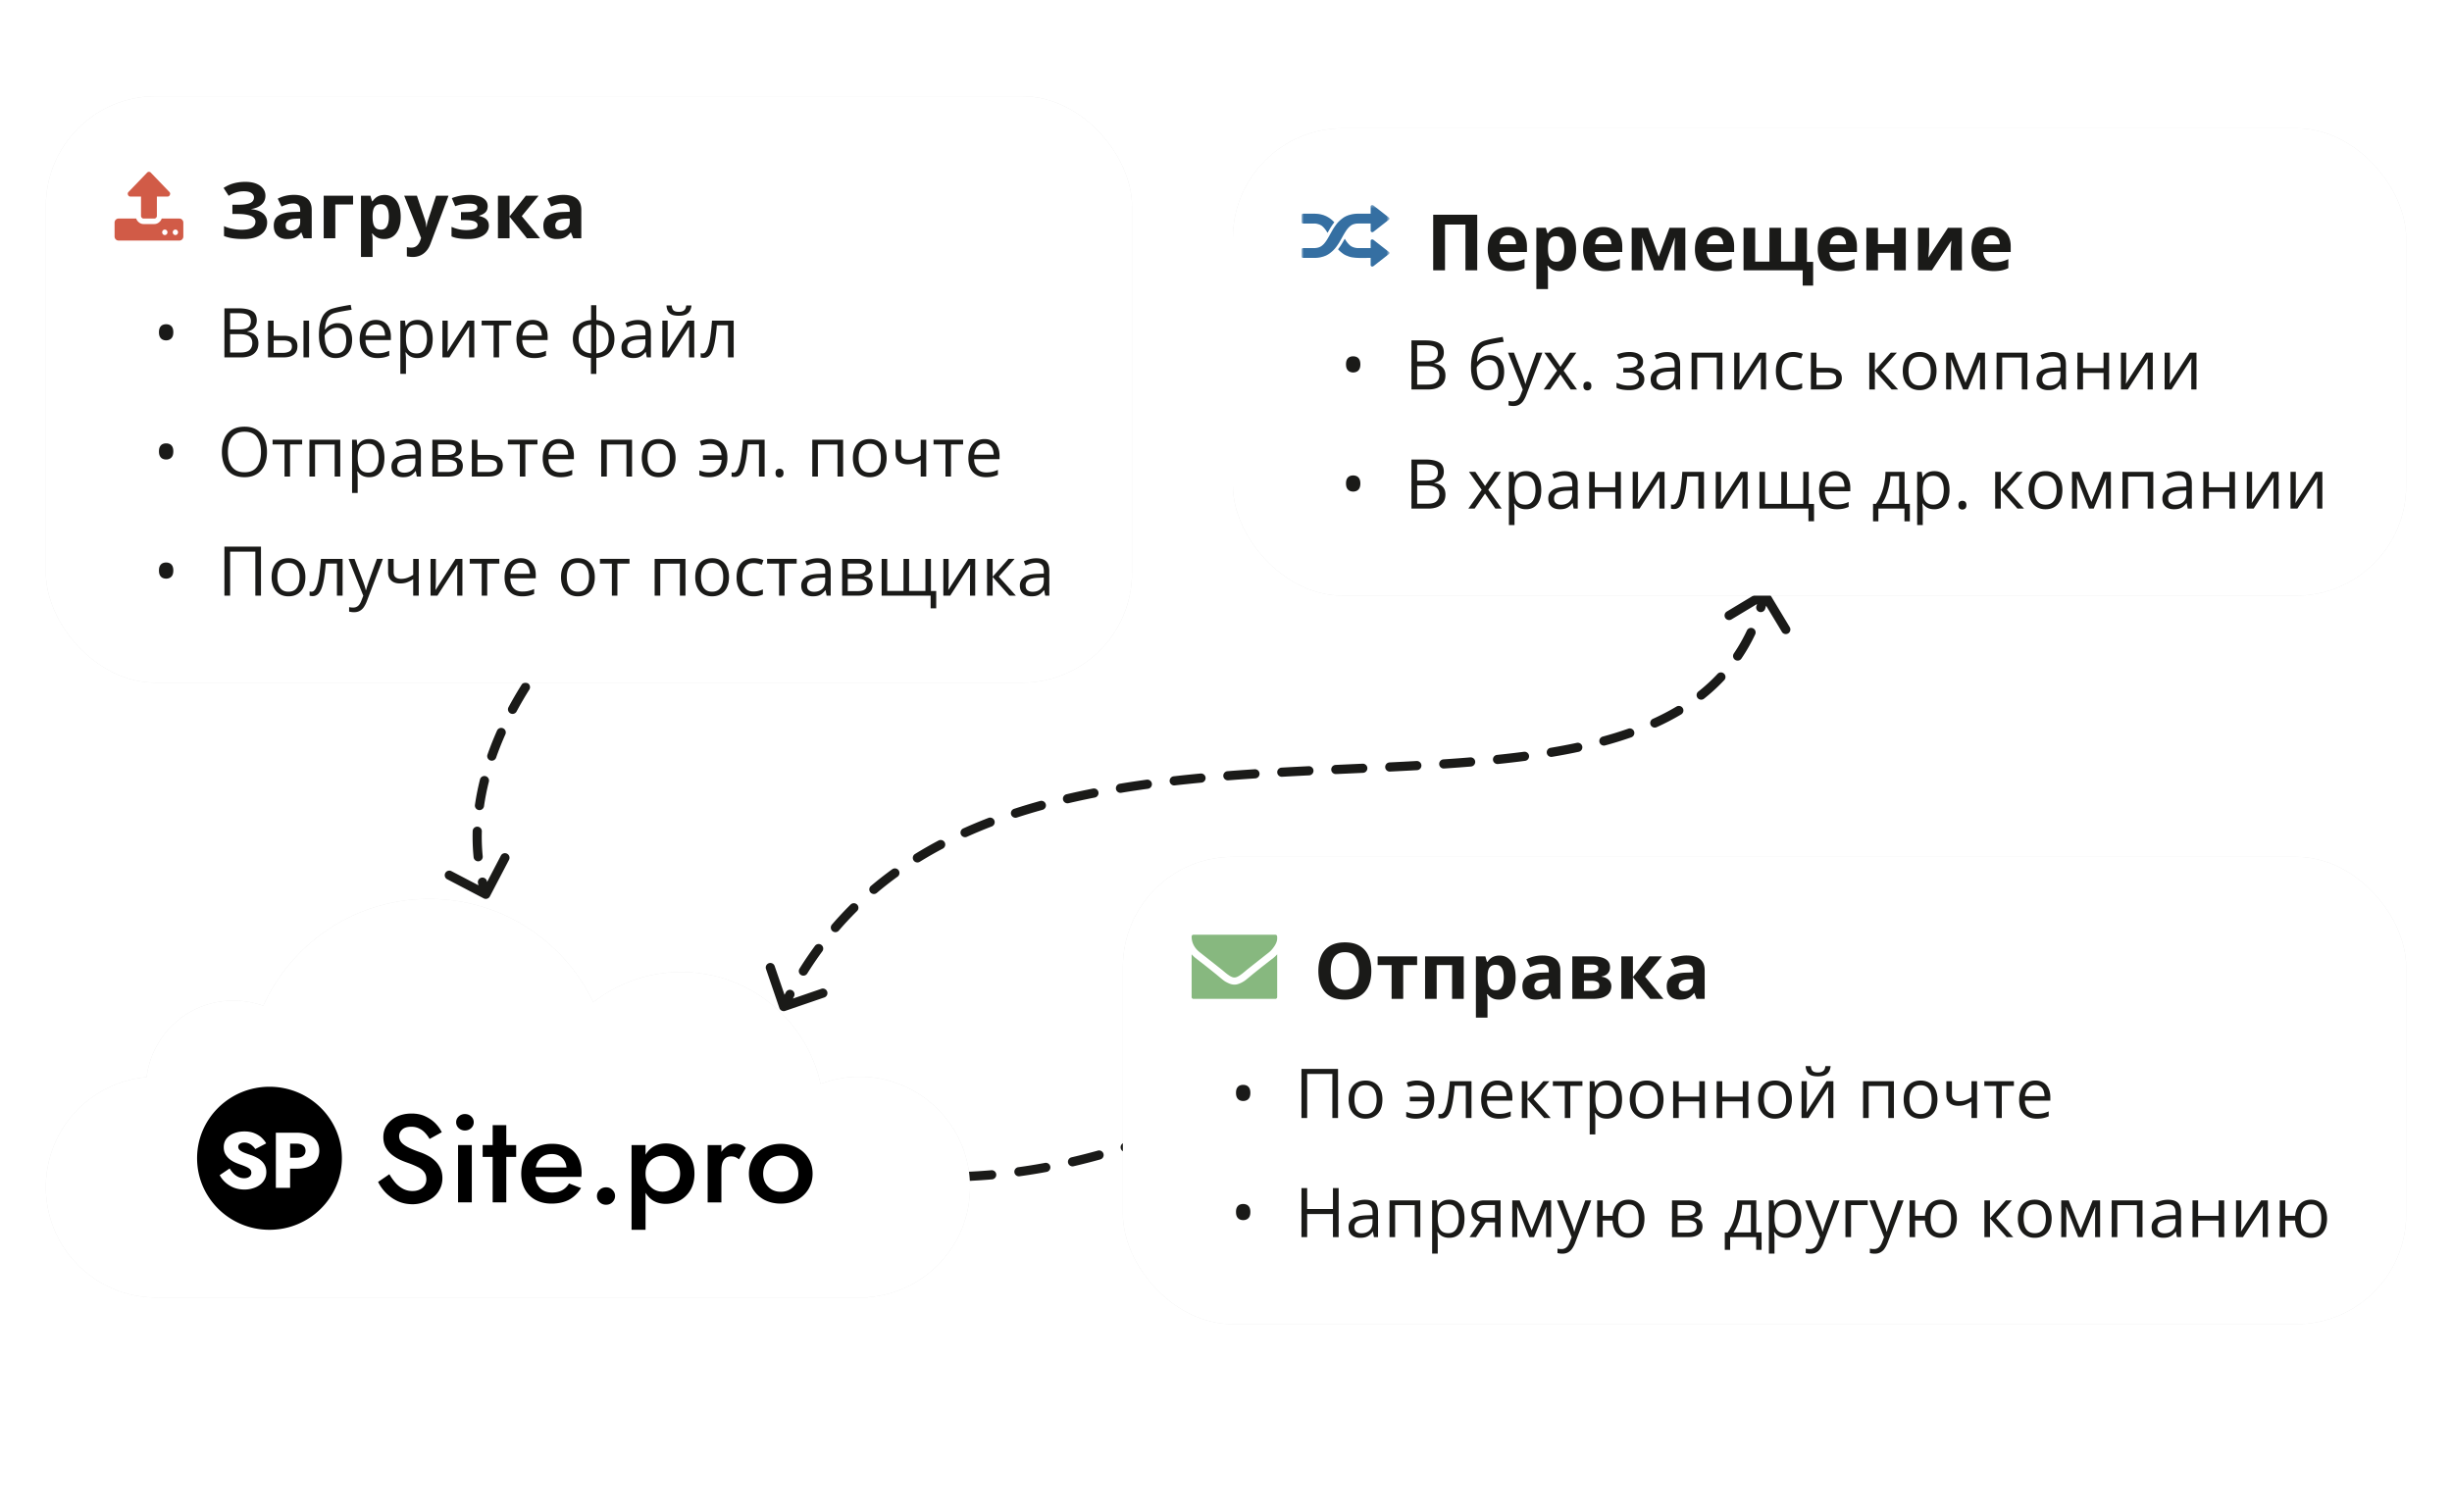 <svg width="535" height="330" fill="none" xmlns="http://www.w3.org/2000/svg"><g clip-path="url(#banner_apsikeitimas_dokumentais_ru__a)"><path d="M118.74 142.526a1 1 0 1 1 1.52 1.3l-1.52-1.3Zm-11.854 53.114a1 1 0 0 1-1.35.423l-7.975-4.171a1 1 0 0 1 .927-1.772l7.089 3.707 3.707-7.089a1 1 0 1 1 1.773.927l-4.171 7.975Zm-2.602-2.924a1.001 1.001 0 0 1 1.945-.466l-1.945.466Zm1.04-5.839a1 1 0 0 1-1.99.2l1.99-.2Zm-2.192-5.505a1 1 0 0 1 1.999.055l-1.999-.055Zm2.47-5.389a1.001 1.001 0 0 1-1.98-.285l1.98.285Zm-.875-5.866a1 1 0 0 1 1.94.487l-1.94-.487Zm3.523-4.767a.999.999 0 1 1-1.887-.662l1.887.662Zm.209-5.932a1.001 1.001 0 0 1 1.828.813l-1.828-.813Zm4.256-4.137a1 1 0 0 1-1.763-.945l1.763.945Zm1.079-5.825a1 1 0 1 1 1.692 1.066l-1.692-1.066Zm4.803-3.498a1 1 0 0 1-1.608-1.19l1.608 1.19ZM106 195.176l-.954.299a41.57 41.57 0 0 1-.762-2.759l.973-.233.972-.233c.209.874.45 1.75.725 2.628l-.954.298Zm-1.671-8.199-.995.1a44.922 44.922 0 0 1-.202-5.705l1 .027.999.028a42.888 42.888 0 0 0 .193 5.45l-.995.1Zm.283-11.136-.99-.143a55.36 55.36 0 0 1 1.105-5.581l.97.244.97.243a53.13 53.13 0 0 0-1.065 5.379l-.99-.142Zm2.695-10.822-.944-.331a70.025 70.025 0 0 1 2.096-5.27l.914.407.914.406a67.706 67.706 0 0 0-2.037 5.119l-.943-.331Zm4.526-10.21-.881-.473a81.33 81.33 0 0 1 2.842-4.88l.846.533.846.533c-.884 1.404-1.828 3-2.771 4.759l-.882-.472Zm5.96-9.446-.804-.595a55.68 55.68 0 0 1 1.621-2.087l.094-.113.026-.03.007-.008.002-.003.001-.001.76.65.76.65-.001.001a.027.027 0 0 0-.004.005l-.02.024a34.07 34.07 0 0 0-.415.507c-.289.361-.708.898-1.223 1.595l-.804-.595Zm53.532 75.259a1 1 0 0 1-1.271-.622l-2.922-8.512a1 1 0 0 1 1.892-.649l2.597 7.566 7.567-2.597a1 1 0 1 1 .649 1.891l-8.512 2.923Zm213.159-91.803a1 1 0 0 1 1.373.341l4.643 7.71a1 1 0 0 1-1.714 1.032l-4.127-6.854-6.853 4.127a1 1 0 1 1-1.032-1.713l7.71-4.643Zm-213.001 87.71a1 1 0 0 1 1.765.94l-1.765-.94Zm4.654-4.063a1 1 0 0 1-1.696-1.061l1.696 1.061Zm1.677-6.031a1 1 0 0 1 1.612 1.185l-1.612-1.185Zm5.228-3.357a1 1 0 1 1-1.515-1.305l1.515 1.305Zm2.541-5.656a1 1 0 1 1 1.408 1.42l-1.408-1.42Zm5.703-2.518a1.001 1.001 0 0 1-1.293-1.526l1.293 1.526Zm3.403-5.206a1 1 0 0 1 1.173 1.619l-1.173-1.619Zm6.004-1.617a1 1 0 0 1-1.053-1.701l1.053 1.701Zm4.123-4.664a1.001 1.001 0 0 1 .935 1.768l-.935-1.768Zm6.169-.791a1 1 0 0 1-.823-1.823l.823 1.823Zm4.666-4.112a1 1 0 1 1 .718 1.866l-.718-1.866Zm6.23-.09a.999.999 0 1 1-.621-1.901l.621 1.901Zm5.067-3.614a1 1 0 0 1 .534 1.928l-.534-1.928Zm6.2.483a.999.999 0 1 1-.455-1.947l.455 1.947Zm5.346-3.194a.999.999 0 1 1 .386 1.962l-.386-1.962Zm6.165.92a1 1 0 1 1-.325-1.973l.325 1.973Zm5.523-2.854a1 1 0 1 1 .272 1.981l-.272-1.981Zm6.101 1.251a1.001 1.001 0 0 1-.226-1.988l.226 1.988Zm5.661-2.599a1 1 0 1 1 .188 1.991l-.188-1.991Zm6.044 1.486a1 1 0 1 1-.156-1.994l.156 1.994Zm5.739-2.416a1 1 0 1 1 .131 1.995l-.131-1.995Zm6.005 1.64a1 1 0 1 1-.112-1.997l.112 1.997Zm5.785-2.306a1 1 0 1 1 .099 1.997l-.099-1.997Zm5.99 1.717a.999.999 0 1 1-.092-1.997l.092 1.997Zm5.792-2.266a1 1 0 1 1 .091 1.998l-.091-1.998Zm5.985 1.72a1 1 0 0 1-.098-1.998l.098 1.998Zm5.794-2.305a1 1 0 0 1 .112 1.997l-.112-1.997Zm6.004 1.637a1 1 0 1 1-.133-1.996l.133 1.996Zm5.711-2.43a1 1 0 0 1 .164 1.994l-.164-1.994Zm6.077 1.446a1 1 0 1 1-.206-1.989l.206 1.989Zm5.633-2.671a1 1 0 0 1 .26 1.983l-.26-1.983Zm6.122 1.113a1 1 0 0 1-.33-1.972l.33 1.972Zm5.404-3.056a1 1 0 1 1 .416 1.956l-.416-1.956Zm6.189.562a1 1 0 0 1-.526-1.93l.526 1.93Zm5.05-3.657a1 1 0 0 1 .663 1.887l-.663-1.887Zm6.223-.338a1 1 0 1 1-.828-1.82l.828 1.82Zm4.299-4.491a1 1 0 1 1 1.024 1.718l-1.024-1.718Zm5.984-1.688a1.001 1.001 0 0 1-1.241-1.569l1.241 1.569Zm2.979-5.447a1 1 0 1 1 1.461 1.366l-1.461-1.366Zm5.222-3.354a1 1 0 1 1-1.657-1.119l1.657 1.119Zm1.171-6.093a1 1 0 1 1 1.807.856l-1.807-.856Zm3.991-4.739a1 1 0 1 1-1.907-.602l1.907.602ZM171 219.676l-.898-.439c.449-.919.909-1.822 1.381-2.708l.883.47.882.47c-.46.865-.91 1.747-1.35 2.646l-.898-.439Zm4.289-7.74-.848-.531a80.49 80.49 0 0 1 3.373-4.97l.806.593.806.592a78.117 78.117 0 0 0-3.289 4.846l-.848-.53Zm6.996-9.511-.758-.652a75.45 75.45 0 0 1 4.056-4.351l.704.71.704.71a74.175 74.175 0 0 0-3.949 4.236l-.757-.653Zm8.354-8.284-.646-.763a78.257 78.257 0 0 1 4.696-3.68l.587.81.586.809a76.626 76.626 0 0 0-4.576 3.587l-.647-.763Zm9.528-6.911-.527-.85a87.644 87.644 0 0 1 5.176-2.963l.467.884.468.884a85.262 85.262 0 0 0-5.058 2.896l-.526-.851Zm10.406-5.516-.411-.911a104.28 104.28 0 0 1 5.489-2.289l.359.933.359.933a102.283 102.283 0 0 0-5.384 2.246l-.412-.912Zm10.997-4.24-.31-.951a130.771 130.771 0 0 1 5.688-1.713l.267.964.267.964a128.71 128.71 0 0 0-5.601 1.686l-.311-.95Zm11.35-3.155-.227-.973c1.918-.449 3.853-.864 5.801-1.247l.193.981.193.981c-1.927.38-3.838.789-5.732 1.232l-.228-.974Zm11.576-2.286-.162-.987c1.939-.319 3.889-.612 5.848-.881l.136.991.136.99a221.31 221.31 0 0 0-5.795.873l-.163-.986Zm11.674-1.611-.113-.994c1.957-.223 3.92-.426 5.887-.611l.094.995.094.996c-1.955.184-3.906.386-5.849.608l-.113-.994Zm11.74-1.116-.078-.997c1.964-.154 3.93-.294 5.895-.422l.066.997.065.998c-1.957.129-3.915.268-5.87.421l-.078-.997Zm11.766-.778-.056-.998c1.97-.11 3.936-.212 5.897-.309l.05.998.049.999c-1.958.097-3.92.199-5.884.309l-.056-.999Zm11.785-.588-.046-.999 5.884-.269.045.999.046.999-5.883.268-.046-.998Zm11.774-.547-.049-.999c1.979-.097 3.944-.198 5.892-.307l.056.998.056.999a867.32 867.32 0 0 1-5.906.308l-.049-.999Zm11.781-.667-.067-.998c1.969-.131 3.918-.275 5.844-.434l.082.997.082.997c-1.937.159-3.897.304-5.875.436l-.066-.998Zm11.751-.98-.103-.995c1.977-.205 3.924-.431 5.839-.682l.13.992.13.991c-1.935.254-3.9.482-5.893.688l-.103-.994Zm11.693-1.55-.165-.986c1.954-.327 3.866-.686 5.734-1.084l.208.978.208.978c-1.899.405-3.841.77-5.82 1.1l-.165-.986Zm11.495-2.473-.263-.965a82.14 82.14 0 0 0 5.576-1.727l.331.943.332.944a84.358 84.358 0 0 1-5.713 1.77l-.263-.965Zm11.122-3.94-.414-.91a52.716 52.716 0 0 0 5.127-2.671l.512.859.512.859a54.347 54.347 0 0 1-5.323 2.773l-.414-.91Zm10.077-6.053-.621-.785a38.129 38.129 0 0 0 4.22-3.878l.731.683.73.683a40.19 40.19 0 0 1-4.44 4.081l-.62-.784Zm7.993-8.576-.829-.56a37.642 37.642 0 0 0 2.828-4.974l.903.428.904.428a39.391 39.391 0 0 1-2.978 5.237l-.828-.559Zm5.037-10.574-.954-.301c.29-.921.557-1.869.799-2.844l.971.241.971.241a49.072 49.072 0 0 1-.834 2.964l-.953-.301ZM154.255 250.146a1 1 0 1 1 .49-1.939l-.49 1.939Zm116.602-10.404a1 1 0 0 1 .577 1.291l-3.212 8.407a1 1 0 0 1-1.869-.714l2.856-7.473-7.473-2.856a1 1 0 1 1 .714-1.868l8.407 3.213Zm-113.212 9.187a1 1 0 1 1-.476 1.943l.476-1.943Zm5.324 3.32a1 1 0 0 1 .447-1.95l-.447 1.95Zm6.264-.674a1 1 0 1 1-.409 1.958l.409-1.958Zm5.452 3.119a1 1 0 1 1 .366-1.966l-.366 1.966Zm6.22-.953a.999.999 0 1 1-.315 1.975l.315-1.975Zm5.605 2.827a1 1 0 1 1 .254-1.984l-.254 1.984Zm6.152-1.331a1 1 0 0 1-.185 1.991l.185-1.991Zm5.798 2.427a1 1 0 1 1 .105-1.997l-.105 1.997Zm6.015-1.813a1 1 0 1 1-.018 2l.018-2Zm5.99 1.913a1 1 0 1 1-.076-1.998l.076 1.998Zm5.823-2.367a1 1 0 0 1 .174 1.993l-.174-1.993Zm6.144 1.324a1 1 0 0 1-.271-1.981l.271 1.981Zm5.566-2.924a1 1 0 0 1 .366 1.967l-.366-1.967Zm6.244.734a.999.999 0 1 1-.453-1.948l.453 1.948Zm5.277-3.41a1 1 0 1 1 .534 1.927l-.534-1.927Zm6.283.218a1 1 0 0 1-.605-1.907l.605 1.907Zm5.019-3.793a1 1 0 0 1 .666 1.886l-.666-1.886Zm6.277-.187a1 1 0 0 1-.718-1.867l.718 1.867Zm4.802-4.07a1 1 0 0 1 .763 1.849l-.763-1.849Zm6.261-.487a1 1 0 1 1-.8-1.833l.8 1.833ZM154.5 249.176l.245-.969c.976.246 1.942.487 2.9.722l-.238.971-.238.972c-.963-.237-1.934-.478-2.914-.726l.245-.97Zm8.692 2.098.224-.975c1.975.452 3.914.878 5.817 1.276l-.204.979-.205.979a317.22 317.22 0 0 1-5.855-1.284l.223-.975Zm11.676 2.437.183-.983c1.986.369 3.936.707 5.854 1.013l-.158.987-.157.988a231.062 231.062 0 0 1-5.905-1.022l.183-.983Zm11.769 1.865.127-.992c1.996.256 3.961.474 5.898.653l-.093.995-.092.996a168.848 168.848 0 0 1-5.967-.66l.127-.992Zm11.875 1.09.053-.999c1.992.105 3.96.166 5.91.184l-.009 1-.009 1c-1.98-.018-3.977-.08-5.997-.187l.052-.998Zm11.915.099-.038-.999c1.976-.076 3.941-.198 5.899-.369l.087.997.087.996c-1.992.173-3.988.298-5.997.374l-.038-.999Zm11.87-1.034-.136-.991c1.942-.266 3.886-.58 5.837-.943l.183.983.183.984a125.86 125.86 0 0 1-5.932.957l-.135-.99Zm11.719-2.174-.227-.974c1.895-.441 3.803-.928 5.73-1.462l.267.963.267.964a144.99 144.99 0 0 1-5.811 1.483l-.226-.974Zm11.484-3.172-.303-.953a183.082 183.082 0 0 0 5.624-1.886l.333.943.333.943a187.088 187.088 0 0 1-5.685 1.907l-.302-.954Zm11.239-3.959-.359-.934a242.61 242.61 0 0 0 5.52-2.203l.382.925.381.924a252.392 252.392 0 0 1-5.565 2.221l-.359-.933Zm11.022-4.54-.4-.917c.903-.394 1.813-.796 2.731-1.206l.408.913.408.913c-.923.412-1.838.817-2.747 1.213l-.4-.916Z" fill="#1A1A18"/><g filter="url(#banner_apsikeitimas_dokumentais_ru__b)"><path d="M93.639 196.176c-16.097 0-29.957 9.574-36.198 23.339a19.03 19.03 0 0 0-6.523-1.144c-9.736 0-17.768 7.294-18.932 16.715C19.667 236.152 10 246.489 10 259.085c0 13.305 10.787 24.092 24.092 24.092.188 0 .375-.004.561-.008v.007H187.48l.079.001.078-.001h1.767v-.07c12.443-.942 22.245-11.337 22.245-24.021 0-13.305-10.785-24.091-24.09-24.091-3.001 0-5.873.55-8.523 1.552-3.082-13.959-15.527-24.401-30.413-24.401a31.008 31.008 0 0 0-19.153 6.584c-6.405-13.342-20.043-22.553-35.831-22.553Z" fill="#474747" fill-opacity=".13"/></g><path d="M93.639 196.176c-16.097 0-29.957 9.574-36.198 23.339a19.03 19.03 0 0 0-6.523-1.144c-9.736 0-17.768 7.294-18.932 16.715C19.667 236.152 10 246.489 10 259.085c0 13.305 10.787 24.092 24.092 24.092.188 0 .375-.004.561-.008v.007H187.48l.079.001.078-.001h1.767v-.07c12.443-.942 22.245-11.337 22.245-24.021 0-13.305-10.785-24.091-24.09-24.091-3.001 0-5.873.55-8.523 1.552-3.082-13.959-15.527-24.401-30.413-24.401a31.008 31.008 0 0 0-19.153 6.584c-6.405-13.342-20.043-22.553-35.831-22.553Z" fill="#fff"/><path d="m84.959 256.268-2.465 1.685a9.393 9.393 0 0 0 1.737 2.42 9.046 9.046 0 0 0 2.576 1.794c.99.435 2.054.653 3.193.653a7.14 7.14 0 0 0 2.409-.408 6.955 6.955 0 0 0 2.1-1.087 5.307 5.307 0 0 0 1.457-1.795c.373-.707.56-1.504.56-2.392 0-.834-.15-1.559-.448-2.175a5.292 5.292 0 0 0-1.176-1.632 6.653 6.653 0 0 0-1.597-1.141 11.476 11.476 0 0 0-1.764-.762c-1.046-.362-1.895-.716-2.549-1.06-.654-.344-1.139-.707-1.456-1.088a2.165 2.165 0 0 1-.449-1.332c0-.543.215-1.015.645-1.413.43-.417 1.101-.626 2.016-.626.654 0 1.223.127 1.709.381.504.235.943.562 1.316.979.374.398.69.833.952 1.305l2.661-1.469c-.317-.67-.775-1.314-1.372-1.93a7.255 7.255 0 0 0-2.185-1.522c-.859-.417-1.867-.626-3.025-.626-1.176 0-2.231.218-3.165.653-.915.435-1.643 1.042-2.184 1.821-.542.762-.813 1.65-.813 2.665 0 .888.178 1.649.533 2.284a5.56 5.56 0 0 0 1.344 1.576 9.835 9.835 0 0 0 1.709 1.061c.597.272 1.139.489 1.624.652.822.29 1.55.589 2.185.897.634.29 1.12.653 1.456 1.088.355.417.532.97.532 1.658 0 .762-.28 1.378-.84 1.849-.56.471-1.288.707-2.185.707-.728 0-1.4-.154-2.016-.462a6.01 6.01 0 0 1-1.653-1.278 11.63 11.63 0 0 1-1.372-1.93Zm14.567-11.338c0 .49.187.916.56 1.278.392.345.84.517 1.344.517.542 0 .999-.172 1.373-.517.373-.362.56-.788.56-1.278 0-.507-.187-.933-.56-1.277-.374-.345-.831-.517-1.373-.517-.504 0-.952.172-1.344.517-.373.344-.56.77-.56 1.277Zm.42 4.976v12.506h2.997v-12.506h-2.997Zm5.366 0v2.583h7.31v-2.583h-7.31Zm2.185-4.35v16.856h2.969v-16.856h-2.969Zm12.813 17.128c1.494 0 2.773-.281 3.837-.843 1.064-.58 1.942-1.432 2.633-2.555l-2.633-1.006c-.392.67-.896 1.169-1.512 1.495-.616.326-1.345.489-2.185.489-.784 0-1.447-.163-1.988-.489-.542-.326-.962-.807-1.261-1.441-.28-.634-.411-1.396-.392-2.284 0-.906.14-1.667.42-2.284.299-.616.71-1.087 1.233-1.413.541-.327 1.195-.49 1.96-.49.635 0 1.186.136 1.653.408.485.272.859.653 1.12 1.142.28.489.42 1.069.42 1.74 0 .127-.037.281-.112.462a2.767 2.767 0 0 1-.168.435l.924-1.25h-8.71v2.039h11.315v-.354c.019-.163.028-.317.028-.462 0-1.341-.252-2.483-.756-3.426a5.121 5.121 0 0 0-2.213-2.202c-.952-.507-2.11-.761-3.473-.761s-2.549.272-3.557.816a5.68 5.68 0 0 0-2.353 2.256c-.541.979-.812 2.13-.812 3.453 0 1.305.271 2.447.812 3.426a5.723 5.723 0 0 0 2.297 2.283c1.008.544 2.166.816 3.473.816Zm-61.512-25.508c8.724 0 15.798 6.988 15.798 15.609 0 8.621-7.074 15.611-15.798 15.611-8.725-.001-15.797-6.99-15.797-15.611s7.073-15.609 15.797-15.609Zm-5.49 9.755c-.833 0-1.593.137-2.28.412-.674.263-1.214.653-1.619 1.169-.392.515-.589 1.128-.589 1.839 0 .595.117 1.105.35 1.529.233.412.527.767.883 1.065.355.287.73.522 1.122.705.404.184.76.327 1.067.43.625.218 1.128.412 1.508.584.38.172.656.355.827.55.172.183.258.43.258.739 0 .367-.147.658-.441.876-.295.206-.669.31-1.122.31-.43 0-.84-.086-1.233-.258a3.776 3.776 0 0 1-1.066-.739 5.767 5.767 0 0 1-.865-1.134l-2.17 1.461c.294.573.705 1.1 1.232 1.581a6.114 6.114 0 0 0 1.858 1.151 6.514 6.514 0 0 0 2.335.412 5.96 5.96 0 0 0 1.748-.258c.576-.16 1.085-.4 1.527-.721a3.5 3.5 0 0 0 1.066-1.186c.27-.481.404-1.025.404-1.633 0-.504-.085-.951-.256-1.34a3.256 3.256 0 0 0-.718-1.031 4.16 4.16 0 0 0-1.03-.756 8.383 8.383 0 0 0-1.269-.568c-.6-.195-1.116-.378-1.545-.55-.417-.171-.742-.36-.975-.566a.961.961 0 0 1-.33-.723c0-.263.116-.48.349-.652.233-.183.57-.275 1.012-.275.33 0 .637.063.919.189.294.115.558.28.79.498.246.206.46.453.644.739l2.373-1.237c-.22-.412-.54-.82-.957-1.221-.416-.401-.944-.732-1.58-.996-.626-.263-1.368-.395-2.226-.395Zm6.88.274v12.03h3.108v-4.175h1.36c1.091 0 2.005-.155 2.74-.464.748-.321 1.313-.774 1.693-1.359.38-.595.57-1.294.57-2.096 0-.825-.19-1.529-.57-2.114-.38-.584-.945-1.031-1.692-1.34-.736-.321-1.65-.482-2.74-.482h-4.47Zm4.468 2.39c.625 0 1.116.131 1.472.394.355.264.533.648.533 1.152 0 .492-.177.871-.533 1.134-.356.264-.846.396-1.472.396h-1.36v-3.076h1.36Zm65.592 11.433c0 .507.187.951.56 1.332.392.381.868.571 1.429.571.56 0 1.027-.19 1.4-.571.373-.381.56-.825.56-1.332 0-.526-.187-.97-.56-1.332-.373-.381-.84-.571-1.4-.571-.561 0-1.037.19-1.429.571-.373.362-.56.806-.56 1.332Zm10.604 7.368v-18.488h-3.053v18.488h3.053Zm10.671-12.235c0-1.413-.29-2.601-.869-3.561-.578-.979-1.344-1.731-2.296-2.257a6.335 6.335 0 0 0-3.109-.788c-1.083 0-2.035.272-2.857.815-.803.544-1.428 1.305-1.876 2.284-.449.979-.673 2.148-.673 3.507 0 1.342.224 2.511.673 3.507.448.979 1.073 1.74 1.876 2.284.822.526 1.774.789 2.857.789 1.12 0 2.157-.254 3.109-.762.952-.525 1.718-1.277 2.296-2.256.579-.997.869-2.184.869-3.562Zm-3.137 0c0 .834-.178 1.541-.532 2.121a3.61 3.61 0 0 1-1.401 1.332 4.049 4.049 0 0 1-1.932.462 3.732 3.732 0 0 1-1.737-.435 3.878 3.878 0 0 1-1.4-1.332c-.355-.58-.532-1.296-.532-2.148 0-.852.177-1.568.532-2.148.373-.58.84-1.015 1.4-1.305a3.56 3.56 0 0 1 1.737-.462c.709 0 1.353.154 1.932.462.579.29 1.046.735 1.401 1.333.354.58.532 1.287.532 2.12Zm9.015-6.253h-2.997v12.506h2.997v-12.506Zm3.837 3.127 1.484-2.474a2.483 2.483 0 0 0-1.064-.734 3.93 3.93 0 0 0-1.317-.218c-.653 0-1.288.236-1.904.707-.598.453-1.092 1.069-1.484 1.849-.374.761-.561 1.64-.561 2.637l1.009.571c0-.598.065-1.115.196-1.55.149-.453.382-.806.7-1.06.317-.254.728-.381 1.232-.381.374 0 .682.055.925.163.261.109.522.272.784.49Zm2.169 3.126c0 1.269.299 2.402.896 3.399a6.56 6.56 0 0 0 2.493 2.311c1.064.543 2.25.815 3.557.815 1.325 0 2.511-.272 3.557-.815a6.35 6.35 0 0 0 2.464-2.311c.617-.997.925-2.13.925-3.399 0-1.287-.308-2.419-.925-3.398a6.15 6.15 0 0 0-2.464-2.284c-1.046-.562-2.232-.843-3.557-.843-1.307 0-2.493.281-3.557.843a6.349 6.349 0 0 0-2.493 2.284c-.597.979-.896 2.111-.896 3.398Zm3.109 0c0-.779.168-1.468.504-2.066a3.56 3.56 0 0 1 1.372-1.387c.579-.326 1.233-.489 1.961-.489s1.382.163 1.96.489a3.562 3.562 0 0 1 1.373 1.387c.336.598.504 1.287.504 2.066 0 .78-.168 1.468-.504 2.067a3.81 3.81 0 0 1-1.373 1.386c-.578.326-1.232.489-1.96.489s-1.382-.163-1.961-.489a3.806 3.806 0 0 1-1.372-1.386c-.336-.599-.504-1.287-.504-2.067Z" fill="#000"/><g filter="url(#banner_apsikeitimas_dokumentais_ru__c)"><rect x="10" y="21" width="237" height="128" rx="24" fill="#474747" fill-opacity=".13"/></g><rect x="10" y="21" width="237" height="128" rx="24" fill="#fff"/><path d="M36.538 50.7a.588.588 0 0 0-.17-.422.544.544 0 0 0-.407-.178.544.544 0 0 0-.405.178.588.588 0 0 0-.171.422c0 .162.057.303.17.422.115.119.25.178.407.178.156 0 .291-.06.405-.178a.588.588 0 0 0 .172-.422Zm2.308 0a.588.588 0 0 0-.171-.422.544.544 0 0 0-.406-.178.544.544 0 0 0-.405.178.588.588 0 0 0-.172.422c0 .162.057.303.172.422a.542.542 0 0 0 .405.178c.157 0 .292-.06.406-.178a.588.588 0 0 0 .171-.422ZM40 48.6v3c0 .25-.084.462-.252.637a.818.818 0 0 1-.613.263h-13.27a.818.818 0 0 1-.613-.263A.885.885 0 0 1 25 51.6v-3c0-.25.084-.463.252-.638a.819.819 0 0 1 .613-.262h3.85c.126.35.338.637.635.862.298.226.63.338.996.338h2.308c.366 0 .698-.112.996-.338a1.84 1.84 0 0 0 .636-.862h3.849a.82.82 0 0 1 .613.262.885.885 0 0 1 .252.638Zm-2.93-6.075c-.102.25-.28.375-.532.375h-2.307v4.2a.588.588 0 0 1-.172.422.544.544 0 0 1-.405.178h-2.308a.544.544 0 0 1-.405-.178.588.588 0 0 1-.172-.422v-4.2h-2.307c-.253 0-.43-.125-.532-.375a.548.548 0 0 1 .126-.647l4.038-4.2a.526.526 0 0 1 .406-.178.53.53 0 0 1 .406.178l4.038 4.2a.548.548 0 0 1 .126.647Z" fill="#D15B47"/><path d="M57.911 42.703c0 .814-.29 1.47-.871 1.967-.581.498-1.318.811-2.209.938v.05c1.107.11 1.96.418 2.557.922.598.503.897 1.159.897 1.967 0 .708-.194 1.336-.581 1.884-.388.543-.96.969-1.719 1.279-.758.304-1.696.456-2.814.456-.918 0-1.734-.055-2.448-.166a8.7 8.7 0 0 1-1.843-.49v-2.158c.354.166.75.31 1.187.432.443.116.89.207 1.345.274.453.06.874.09 1.261.09 1.074 0 1.851-.154 2.333-.464.487-.31.73-.75.73-1.32 0-.58-.351-1.004-1.054-1.27-.703-.265-1.649-.398-2.839-.398h-1.137v-2.009h1.021c.963 0 1.71-.06 2.241-.183.537-.127.91-.307 1.12-.54a1.22 1.22 0 0 0 .325-.854c0-.415-.186-.744-.557-.988-.37-.249-.92-.373-1.651-.373-.631 0-1.22.09-1.768.273a6.817 6.817 0 0 0-1.536.714l-1.12-1.718a8.433 8.433 0 0 1 1.327-.706c.476-.199.997-.35 1.56-.456a9.872 9.872 0 0 1 1.894-.166c.913 0 1.693.13 2.34.39.648.26 1.143.617 1.486 1.07.349.45.523.967.523 1.553Zm6.242-.174c1.245 0 2.2.271 2.864.813.664.543.996 1.367.996 2.474V52h-1.768l-.49-1.262h-.066a4.707 4.707 0 0 1-.813.814c-.277.21-.595.365-.955.465-.36.1-.797.149-1.312.149a3.37 3.37 0 0 1-1.477-.315 2.347 2.347 0 0 1-1.021-.963c-.25-.438-.374-.99-.374-1.66 0-.986.346-1.71 1.038-2.175.692-.47 1.73-.73 3.113-.78l1.61-.05v-.407c0-.487-.127-.844-.382-1.07-.254-.228-.609-.341-1.062-.341-.449 0-.889.063-1.32.19a10.3 10.3 0 0 0-1.295.482l-.838-1.71a7.197 7.197 0 0 1 1.651-.614 8.015 8.015 0 0 1 1.901-.224Zm1.345 5.171-.98.033c-.819.023-1.388.17-1.71.44-.315.271-.473.628-.473 1.071 0 .388.114.664.34.83.228.16.524.24.889.24.542 0 .999-.16 1.37-.48.376-.322.564-.778.564-1.37V47.7Zm11.538-4.98v1.9H73.16V52h-2.532v-9.28h6.408Zm6.89-.175c1.046 0 1.89.407 2.531 1.22.648.814.972 2.007.972 3.578 0 1.052-.153 1.937-.457 2.656-.304.714-.725 1.254-1.262 1.62-.536.364-1.153.547-1.85.547-.449 0-.834-.055-1.154-.166a2.968 2.968 0 0 1-.822-.44 3.912 3.912 0 0 1-.59-.581h-.132a7.157 7.157 0 0 1 .133 1.361v3.744h-2.532V42.72h2.058l.357 1.203h.116a3.56 3.56 0 0 1 .606-.689c.238-.21.523-.376.855-.498.338-.127.728-.19 1.17-.19Zm-.814 2.026c-.442 0-.794.091-1.054.274-.26.182-.45.456-.573.822-.116.365-.18.827-.19 1.386v.274c0 .597.055 1.104.165 1.519.117.415.308.73.573.946.271.216.642.324 1.112.324.388 0 .706-.108.955-.324.25-.216.434-.531.556-.946.127-.42.191-.933.191-1.536 0-.907-.14-1.59-.423-2.05-.282-.46-.72-.69-1.312-.69Zm5.08-1.851h2.773l1.751 5.22c.056.167.103.336.141.507a8.064 8.064 0 0 1 .166 1.104h.05c.033-.299.078-.578.133-.838.06-.26.136-.517.224-.772l1.718-5.221h2.715l-3.927 10.467c-.237.642-.547 1.176-.93 1.602a3.733 3.733 0 0 1-1.319.971 4.01 4.01 0 0 1-1.627.324c-.288 0-.537-.017-.747-.05a6.375 6.375 0 0 1-.54-.091v-2.009a4.49 4.49 0 0 0 .996.108c.355 0 .66-.075.914-.224.254-.15.467-.351.639-.606.171-.25.307-.523.406-.822l.15-.456-3.686-9.214Zm14.386-.175a6.41 6.41 0 0 1 1.876.266c.581.172 1.051.44 1.411.805.359.36.539.825.539 1.395 0 .559-.168 1.004-.506 1.336-.338.327-.786.562-1.345.706v.083c.393.094.747.221 1.063.382.321.16.575.381.763.664.189.282.283.653.283 1.112 0 .515-.164.99-.49 1.428-.327.431-.827.78-1.503 1.046-.669.265-1.53.398-2.581.398-.498 0-.969-.022-1.411-.066a10.009 10.009 0 0 1-1.204-.191 5.519 5.519 0 0 1-.954-.316v-2.092c.381.178.852.34 1.41.49a7 7 0 0 0 1.802.224 7.1 7.1 0 0 0 1.245-.1c.376-.066.672-.176.888-.331a.75.75 0 0 0 .332-.64.764.764 0 0 0-.29-.614c-.188-.166-.479-.288-.872-.365-.387-.083-.88-.124-1.477-.124h-.98v-1.752h.93c.841 0 1.491-.07 1.951-.208.459-.138.688-.392.688-.763 0-.299-.146-.523-.439-.672-.294-.15-.778-.225-1.453-.225-.437 0-.919.053-1.444.158a7.67 7.67 0 0 0-1.478.432l-.747-1.768a11.056 11.056 0 0 1 1.743-.498c.631-.133 1.381-.2 2.25-.2Zm12.152.175h2.789l-3.677 4.449L117.843 52h-2.872l-3.794-4.706V52h-2.531v-9.28h2.531v4.507l3.553-4.507Zm8.243-.191c1.245 0 2.199.271 2.863.813.664.543.997 1.367.997 2.474V52h-1.769l-.489-1.262h-.067a4.67 4.67 0 0 1-.813.814c-.277.21-.595.365-.955.465-.359.1-.797.149-1.311.149a3.367 3.367 0 0 1-1.478-.315 2.35 2.35 0 0 1-1.021-.963c-.249-.438-.373-.99-.373-1.66 0-.986.346-1.71 1.037-2.175.692-.47 1.73-.73 3.113-.78l1.61-.05v-.407c0-.487-.127-.844-.381-1.07-.255-.228-.609-.341-1.063-.341-.448 0-.888.063-1.32.19-.431.128-.863.288-1.295.482l-.838-1.71a7.185 7.185 0 0 1 1.652-.614 8.014 8.014 0 0 1 1.901-.224Zm1.344 5.171-.979.033c-.819.023-1.389.17-1.71.44-.316.271-.473.628-.473 1.071 0 .388.113.664.34.83.227.16.523.24.888.24.543 0 .999-.16 1.37-.48.376-.322.564-.778.564-1.37V47.7ZM34.683 72.522c0-.425.068-.765.205-1.019.136-.258.322-.446.556-.564.24-.117.508-.175.806-.175.298 0 .564.058.798.175.24.118.428.306.564.564.137.26.205.599.205 1.019 0 .41-.068.747-.205 1.01-.136.259-.324.45-.564.572a1.7 1.7 0 0 1-.798.183c-.298 0-.566-.061-.806-.184a1.313 1.313 0 0 1-.556-.57c-.137-.26-.205-.597-.205-1.011Zm14.282-5.23h3.032c1.338 0 2.344.2 3.018.6.673.401 1.01 1.082 1.01 2.044 0 .415-.08.789-.241 1.12a2.087 2.087 0 0 1-.689.814c-.303.215-.676.363-1.12.446v.074a3.85 3.85 0 0 1 1.245.403c.361.195.644.468.85.82.204.351.307.798.307 1.34 0 .66-.154 1.216-.462 1.67-.302.454-.732.798-1.288 1.033-.557.23-1.216.344-1.978.344h-3.684V67.292Zm1.245 4.592h2.05c.933 0 1.578-.153 1.934-.461.362-.308.542-.757.542-1.348 0-.61-.214-1.05-.644-1.318-.425-.269-1.104-.403-2.036-.403H50.21v3.53Zm0 1.048v4.006h2.227c.952 0 1.626-.186 2.021-.557.395-.376.593-.881.593-1.516 0-.405-.09-.752-.27-1.04-.176-.288-.465-.508-.865-.659-.395-.156-.925-.234-1.59-.234H50.21ZM58.479 78v-8.027h1.223v3.31H61.9c.684 0 1.245.086 1.685.257.444.17.774.424.989.761.215.337.322.755.322 1.253 0 .498-.107.93-.322 1.296-.21.366-.542.65-.996.85-.45.2-1.035.3-1.758.3h-3.34Zm1.223-.989h2c.605 0 1.089-.107 1.45-.322.361-.215.542-.574.542-1.077 0-.493-.169-.835-.506-1.025-.336-.195-.82-.293-1.45-.293h-2.036v2.717Zm6.519.989v-8.027h1.215V78h-1.215Zm3.369-4.82c0-1.142.11-2.116.33-2.922.22-.81.558-1.46 1.017-1.948.464-.493 1.06-.83 1.788-1.01a24.03 24.03 0 0 1 1.904-.44 43.643 43.643 0 0 1 1.882-.33l.213 1.07c-.308.044-.63.095-.967.153-.337.054-.674.113-1.01.176-.338.059-.655.122-.953.19-.298.064-.562.13-.791.198a2.547 2.547 0 0 0-1.077.586c-.298.279-.534.662-.71 1.15-.171.489-.274 1.104-.308 1.846h.088a3.275 3.275 0 0 1 1.509-1.157 3.152 3.152 0 0 1 1.186-.213c.694 0 1.272.152 1.736.454.464.298.813.718 1.048 1.26.234.542.351 1.177.351 1.904 0 .874-.151 1.61-.454 2.205-.298.596-.718 1.045-1.26 1.348-.542.298-1.179.447-1.911.447-.567 0-1.075-.11-1.524-.33a3.112 3.112 0 0 1-1.135-.967c-.308-.425-.544-.945-.71-1.56-.162-.615-.242-1.318-.242-2.11Zm3.706 3.956c.464 0 .862-.098 1.194-.293.337-.196.595-.503.776-.923.186-.425.278-.977.278-1.655 0-.85-.163-1.514-.49-1.993-.323-.483-.84-.725-1.553-.725-.444 0-.847.096-1.209.286a3.432 3.432 0 0 0-.915.666c-.25.26-.43.491-.542.696 0 .498.037.982.11 1.45.073.47.2.892.38 1.268.181.376.43.673.748.893.322.22.73.33 1.223.33Zm8.723-7.31c.684 0 1.27.152 1.758.454a2.94 2.94 0 0 1 1.12 1.275c.26.542.389 1.176.389 1.904v.754H79.74c.015.943.25 1.66.703 2.154.454.493 1.094.74 1.92.74a5.85 5.85 0 0 0 1.347-.14 7.54 7.54 0 0 0 1.216-.41v1.07c-.406.18-.808.312-1.209.395a6.93 6.93 0 0 1-1.406.124c-.772 0-1.445-.156-2.022-.468a3.278 3.278 0 0 1-1.333-1.392c-.317-.61-.476-1.357-.476-2.241 0-.864.145-1.611.433-2.241.293-.635.703-1.123 1.23-1.465.532-.342 1.157-.513 1.875-.513Zm-.015.996c-.649 0-1.167.213-1.552.638-.386.424-.616 1.018-.689 1.78h4.248c-.005-.48-.08-.9-.227-1.26a1.769 1.769 0 0 0-.652-.85c-.293-.205-.669-.308-1.128-.308Zm9.119-.996c1.001 0 1.8.344 2.395 1.033.596.688.894 1.724.894 3.105 0 .913-.137 1.68-.41 2.3-.274.62-.66 1.089-1.158 1.406-.493.318-1.076.477-1.75.477a3.4 3.4 0 0 1-1.12-.169 2.643 2.643 0 0 1-.829-.454 2.915 2.915 0 0 1-.57-.623h-.089l.052.689c.024.268.036.503.036.703v3.296h-1.223V69.973h1.004l.16 1.186h.06c.156-.244.346-.466.57-.666.225-.205.499-.367.82-.484a3.32 3.32 0 0 1 1.158-.183Zm-.212 1.026c-.557 0-1.006.107-1.348.322-.337.215-.584.537-.74.967-.156.424-.239.96-.249 1.604v.234c0 .679.073 1.252.22 1.721.151.469.398.825.74 1.07.346.244.81.366 1.391.366.498 0 .913-.135 1.245-.403.332-.269.579-.642.74-1.12.166-.484.25-1.038.25-1.663 0-.948-.186-1.7-.557-2.256-.367-.562-.93-.842-1.692-.842Zm6.782-.88v5.047a21.094 21.094 0 0 1-.03.872l-.029.498a6.293 6.293 0 0 1-.022.388l4.38-6.804h1.494V78h-1.135v-4.922a39.946 39.946 0 0 1 .029-1.318l.022-.557L98.037 78h-1.501v-8.027h1.157Zm13.85 1.033h-2.644V78h-1.201v-6.995h-2.608v-1.032h6.453v1.032Zm4.68-1.179c.684 0 1.27.152 1.758.454.488.303.862.728 1.121 1.275.258.542.388 1.176.388 1.904v.754h-5.545c.015.943.249 1.66.703 2.154.455.493 1.094.74 1.919.74.508 0 .957-.047 1.348-.14.391-.093.796-.23 1.216-.41v1.07c-.405.18-.808.312-1.209.395a6.924 6.924 0 0 1-1.406.124c-.771 0-1.445-.156-2.021-.468a3.271 3.271 0 0 1-1.333-1.392c-.318-.61-.476-1.357-.476-2.241 0-.864.144-1.611.432-2.241.293-.635.703-1.123 1.23-1.465.532-.342 1.157-.513 1.875-.513Zm-.015.996c-.649 0-1.166.213-1.552.638-.386.424-.615 1.018-.689 1.78h4.248c-.005-.48-.08-.9-.227-1.26a1.765 1.765 0 0 0-.652-.85c-.293-.205-.669-.308-1.128-.308Zm13.909-4.219v3.253c.796.068 1.489.275 2.08.622.591.342 1.05.808 1.377 1.399.327.59.491 1.294.491 2.11 0 .8-.159 1.498-.476 2.094a3.496 3.496 0 0 1-1.355 1.414c-.586.346-1.292.554-2.117.622v3.486h-1.186v-3.486c-.796-.058-1.49-.259-2.08-.6a3.663 3.663 0 0 1-1.37-1.414c-.327-.596-.491-1.301-.491-2.117 0-.815.156-1.518.469-2.109a3.49 3.49 0 0 1 1.362-1.406c.591-.347 1.306-.552 2.146-.615v-3.252h1.15Zm-1.15 4.263c-.62.054-1.13.21-1.53.469a2.35 2.35 0 0 0-.894 1.055c-.19.444-.286.976-.286 1.596 0 .62.098 1.155.293 1.604.196.445.493.796.894 1.055.4.259.908.418 1.523.476v-6.255Zm1.15.015v6.24c.615-.063 1.121-.227 1.516-.49.401-.264.696-.618.887-1.063.195-.444.292-.971.292-1.582 0-.927-.222-1.653-.666-2.175-.444-.527-1.121-.837-2.029-.93Zm9.075-1.04c.957 0 1.667.215 2.131.644.464.43.696 1.116.696 2.058V78h-.886l-.235-1.186h-.058a4.55 4.55 0 0 1-.703.74 2.616 2.616 0 0 1-.85.446c-.317.098-.708.147-1.172.147-.488 0-.923-.086-1.303-.257a2.033 2.033 0 0 1-.894-.776c-.215-.347-.322-.786-.322-1.319 0-.8.317-1.416.952-1.845.635-.43 1.601-.664 2.9-.703l1.385-.059v-.49c0-.694-.149-1.18-.447-1.458-.298-.279-.718-.418-1.26-.418-.42 0-.82.061-1.201.183a8.215 8.215 0 0 0-1.084.433l-.374-.923a6.732 6.732 0 0 1 1.245-.476 5.44 5.44 0 0 1 1.48-.198Zm1.626 4.204-1.223.051c-1.001.04-1.707.203-2.117.49-.41.289-.615.697-.615 1.224 0 .459.139.798.417 1.018.279.22.647.33 1.106.33.713 0 1.297-.198 1.751-.594.454-.395.681-.988.681-1.78v-.74Zm4.863-4.072v5.046a20.582 20.582 0 0 1-.029.872l-.029.498a7.098 7.098 0 0 1-.022.388l4.379-6.804h1.495V78h-1.136v-4.922a32.437 32.437 0 0 1 .03-1.318l.022-.557L146.025 78h-1.501v-8.027h1.157Zm5.193-3.304c-.044.494-.168.906-.374 1.238-.2.332-.495.584-.886.755-.39.166-.891.249-1.501.249-.63 0-1.138-.08-1.524-.242a1.724 1.724 0 0 1-.849-.747c-.181-.332-.288-.75-.323-1.253h1.143c.054.538.198.904.432 1.1.235.194.615.292 1.143.292.469 0 .837-.103 1.106-.308.268-.205.429-.566.483-1.084h1.15ZM160.081 78h-1.238v-7.01h-2.439a37.395 37.395 0 0 1-.374 3.253c-.146.898-.332 1.633-.556 2.204-.22.567-.489.984-.806 1.253a1.682 1.682 0 0 1-1.121.395c-.131 0-.256-.007-.373-.022a1.172 1.172 0 0 1-.3-.073v-.923c.063.02.129.034.197.044.074.01.149.015.227.015.22 0 .42-.09.601-.271.185-.186.351-.464.498-.835a8.2 8.2 0 0 0 .403-1.406c.117-.572.22-1.243.307-2.015.093-.776.174-1.655.242-2.636h4.732V78ZM34.683 98.522c0-.425.068-.765.205-1.019.136-.258.322-.446.556-.564.24-.117.508-.175.806-.175.298 0 .564.058.798.175.24.118.428.306.564.564.137.26.205.599.205 1.019 0 .41-.068.747-.205 1.01-.136.259-.324.45-.564.572a1.7 1.7 0 0 1-.798.183c-.298 0-.566-.061-.806-.183a1.317 1.317 0 0 1-.556-.572c-.137-.259-.205-.596-.205-1.01Zm23.569.11c0 .825-.105 1.576-.315 2.255a4.904 4.904 0 0 1-.938 1.743c-.41.484-.92.857-1.53 1.121s-1.319.395-2.124.395c-.83 0-1.555-.131-2.176-.395a4.073 4.073 0 0 1-1.538-1.128 4.945 4.945 0 0 1-.915-1.75 7.96 7.96 0 0 1-.3-2.256c0-1.094.18-2.053.542-2.879a4.201 4.201 0 0 1 1.64-1.926c.737-.459 1.66-.688 2.769-.688 1.06 0 1.95.227 2.673.68.728.455 1.277 1.094 1.648 1.92.376.82.564 1.79.564 2.907Zm-8.525 0c0 .908.129 1.694.388 2.358.258.664.654 1.177 1.186 1.538.537.361 1.218.542 2.044.542.83 0 1.508-.181 2.036-.542.532-.361.925-.874 1.18-1.538.253-.664.38-1.45.38-2.359 0-1.382-.29-2.46-.872-3.237-.576-.781-1.477-1.172-2.702-1.172-.83 0-1.514.178-2.051.535-.537.356-.938.864-1.201 1.523-.259.655-.388 1.438-.388 2.351Zm16.2-1.627h-2.643V104h-1.201v-6.995h-2.608v-1.032h6.453v1.032Zm8.314-1.032V104h-1.223v-6.98H68.74V104h-1.223v-8.027h6.724Zm6.35-.147c1 0 1.8.344 2.395 1.033.596.688.893 1.724.893 3.105 0 .913-.136 1.68-.41 2.3-.273.62-.659 1.089-1.157 1.406-.493.318-1.077.476-1.75.476a3.41 3.41 0 0 1-1.121-.168 2.647 2.647 0 0 1-.828-.454 2.97 2.97 0 0 1-.571-.623h-.088l.051.689c.025.268.037.503.037.703v3.296h-1.223V95.973h1.003l.161 1.186h.059a3.21 3.21 0 0 1 .571-.666c.225-.205.498-.367.82-.484.328-.122.713-.183 1.158-.183Zm-.213 1.026c-.556 0-1.005.107-1.347.322-.337.215-.584.537-.74.967-.156.424-.24.96-.249 1.604v.234c0 .679.073 1.252.22 1.721.151.469.398.825.74 1.07.346.244.81.366 1.391.366.498 0 .913-.135 1.245-.403.332-.269.579-.642.74-1.121.166-.483.249-1.037.249-1.662 0-.948-.186-1.7-.557-2.256-.366-.562-.93-.842-1.692-.842Zm8.628-1.011c.957 0 1.668.215 2.132.644.464.43.695 1.116.695 2.058V104h-.886l-.234-1.187h-.059a4.45 4.45 0 0 1-.703.74 2.611 2.611 0 0 1-.85.447c-.317.098-.707.146-1.171.146-.489 0-.923-.085-1.304-.256a2.034 2.034 0 0 1-.894-.776c-.214-.347-.322-.786-.322-1.319 0-.8.318-1.416.952-1.845.635-.43 1.602-.664 2.9-.703l1.385-.059v-.49c0-.694-.149-1.18-.447-1.458-.298-.279-.718-.418-1.26-.418-.42 0-.82.061-1.2.183a8.21 8.21 0 0 0-1.085.433l-.373-.923a6.695 6.695 0 0 1 1.245-.476 5.437 5.437 0 0 1 1.48-.198Zm1.626 4.204-1.223.051c-1 .039-1.706.203-2.117.491-.41.288-.615.696-.615 1.223 0 .459.14.798.418 1.018.278.22.647.33 1.106.33.713 0 1.296-.198 1.75-.594.454-.395.681-.988.681-1.779v-.74Zm10.086-2.058c0 .503-.147.896-.44 1.179-.293.278-.671.466-1.135.564v.059c.503.068.935.249 1.296.542.367.288.55.73.55 1.325 0 .459-.11.865-.33 1.216-.22.352-.564.628-1.033.828-.468.2-1.079.3-1.83.3h-3.458v-8.027h3.428c.576 0 1.084.066 1.524.197.444.127.793.337 1.047.63.254.293.381.689.381 1.187Zm-.996 3.669c0-.473-.181-.815-.542-1.025-.357-.21-.877-.315-1.56-.315h-2.06v2.695h2.088c.674 0 1.186-.102 1.538-.307.356-.21.535-.559.535-1.048Zm-.242-3.53c0-.38-.14-.664-.418-.85-.278-.19-.734-.285-1.37-.285h-2.13v2.307h1.919c.659 0 1.157-.095 1.494-.286.337-.19.505-.486.505-.886Zm4.695 1.157h2.461c.683 0 1.252.086 1.706.257.454.17.794.424 1.018.761.23.337.345.755.345 1.253 0 .498-.113.93-.337 1.296-.22.366-.562.65-1.026.85-.459.2-1.052.3-1.78.3h-3.61v-8.027h1.223v3.31Zm4.306 2.329c0-.493-.175-.835-.527-1.025-.347-.195-.832-.293-1.457-.293h-2.322v2.717h2.329c.586 0 1.062-.107 1.428-.322.366-.22.549-.579.549-1.077Zm8.79-4.607h-2.645V104h-1.201v-6.995h-2.607v-1.032h6.453v1.032Zm4.68-1.179c.683 0 1.269.152 1.757.454a2.94 2.94 0 0 1 1.121 1.275c.259.542.388 1.176.388 1.904v.754h-5.544c.015.943.249 1.661.703 2.154.454.493 1.094.739 1.919.739.508 0 .957-.046 1.348-.139a7.34 7.34 0 0 0 1.215-.41v1.069a5.898 5.898 0 0 1-1.208.396 6.934 6.934 0 0 1-1.406.124c-.772 0-1.446-.156-2.022-.468a3.29 3.29 0 0 1-1.333-1.392c-.317-.61-.476-1.357-.476-2.241 0-.864.144-1.611.432-2.241.293-.635.703-1.123 1.231-1.465.532-.342 1.157-.513 1.875-.513Zm-.015.996c-.649 0-1.167.213-1.553.638-.385.424-.615 1.018-.688 1.78h4.248a3.444 3.444 0 0 0-.227-1.26 1.771 1.771 0 0 0-.652-.85c-.293-.205-.669-.308-1.128-.308Zm15.967-.85V104h-1.223v-6.98h-4.278V104h-1.223v-8.027h6.724Zm9.499 4c0 .659-.085 1.247-.256 1.765a3.616 3.616 0 0 1-.74 1.311c-.322.356-.713.63-1.172.82-.454.186-.969.278-1.545.278-.537 0-1.03-.092-1.48-.278a3.339 3.339 0 0 1-1.157-.82 3.808 3.808 0 0 1-.754-1.311c-.176-.518-.264-1.106-.264-1.765 0-.88.149-1.626.447-2.241.298-.62.723-1.092 1.274-1.414.557-.327 1.219-.49 1.985-.49.733 0 1.372.163 1.919.49.552.327.979.8 1.282 1.42.308.616.461 1.36.461 2.235Zm-6.108 0c0 .644.085 1.203.256 1.677.171.474.435.84.791 1.099.357.258.816.388 1.377.388.557 0 1.013-.13 1.37-.388.361-.259.627-.625.798-1.099.171-.474.257-1.033.257-1.677 0-.64-.086-1.192-.257-1.656-.171-.468-.434-.83-.791-1.084-.356-.254-.818-.38-1.384-.38-.835 0-1.448.275-1.838.827-.386.552-.579 1.316-.579 2.293Zm13.418 4.174c-.454 0-.85-.036-1.187-.109a4.425 4.425 0 0 1-.93-.315v-1.062c.303.122.628.227.974.315.347.087.735.131 1.165.131.547 0 1.016-.1 1.406-.3.396-.2.703-.503.923-.908.225-.41.354-.92.388-1.531h-4.072v-1.003h4.058c-.064-.845-.301-1.47-.711-1.875-.41-.41-1.016-.615-1.816-.615-.288 0-.606.041-.952.124-.342.078-.65.168-.923.271l-.337-.996c.283-.127.62-.232 1.01-.315a5.494 5.494 0 0 1 1.194-.132c.757 0 1.421.142 1.993.425.571.283 1.015.73 1.333 1.34.322.606.483 1.4.483 2.38 0 .933-.169 1.71-.505 2.33a3.273 3.273 0 0 1-1.407 1.391c-.595.303-1.291.454-2.087.454Zm12.121-.146h-1.237v-7.01h-2.439a37.417 37.417 0 0 1-.374 3.253c-.146.898-.332 1.633-.556 2.204-.22.567-.489.984-.806 1.253a1.685 1.685 0 0 1-1.121.395c-.132 0-.256-.007-.373-.022a1.165 1.165 0 0 1-.301-.073v-.923c.064.02.13.034.198.044.073.01.149.015.227.015.22 0 .42-.091.601-.271.185-.186.351-.464.498-.835a8.2 8.2 0 0 0 .403-1.406c.117-.572.219-1.243.307-2.015.093-.776.174-1.655.242-2.636h4.731V104Zm2.381-.762c0-.342.083-.583.249-.725a.89.89 0 0 1 .608-.22c.249 0 .459.074.63.22.171.142.256.383.256.725 0 .337-.085.584-.256.74a.918.918 0 0 1-.63.227.872.872 0 0 1-.608-.227c-.166-.156-.249-.403-.249-.74Zm14.744-7.265V104h-1.224v-6.98h-4.277V104h-1.223v-8.027h6.724Zm9.499 3.999c0 .659-.085 1.247-.256 1.765a3.63 3.63 0 0 1-.74 1.311c-.322.356-.713.63-1.172.82-.454.186-.969.278-1.545.278a3.832 3.832 0 0 1-1.48-.278 3.339 3.339 0 0 1-1.157-.82 3.792 3.792 0 0 1-.754-1.311c-.176-.518-.264-1.106-.264-1.765 0-.88.149-1.626.447-2.241.297-.62.722-1.092 1.274-1.414.557-.327 1.218-.49 1.985-.49.732 0 1.372.163 1.919.49.552.327.979.8 1.282 1.42.307.616.461 1.36.461 2.235Zm-6.108 0c0 .644.085 1.203.256 1.677.171.474.435.84.791 1.099.356.258.815.388 1.377.388.557 0 1.013-.13 1.37-.388.361-.259.627-.625.798-1.099.171-.474.256-1.033.256-1.677 0-.64-.085-1.192-.256-1.656-.171-.468-.435-.83-.791-1.084-.357-.254-.818-.38-1.384-.38-.835 0-1.448.275-1.839.827-.385.552-.578 1.316-.578 2.293Zm9.272-4v2.886c0 .503.137.874.41 1.114.279.239.681.359 1.209.359.508 0 .969-.079 1.384-.235a6.947 6.947 0 0 0 1.26-.637v-3.486h1.216V104h-1.216v-3.596a7.263 7.263 0 0 1-1.326.681c-.434.166-.954.249-1.56.249-.825 0-1.465-.215-1.919-.645-.449-.429-.674-1.01-.674-1.743v-2.973h1.216Zm13.521 1.033h-2.644V104h-1.202v-6.995h-2.607v-1.032h6.453v1.032Zm4.68-1.179c.683 0 1.269.152 1.758.454.488.303.861.728 1.12 1.275.259.542.388 1.176.388 1.904v.754h-5.544c.015.943.249 1.661.703 2.154.454.493 1.094.739 1.919.739.508 0 .957-.046 1.348-.139.39-.092.796-.229 1.215-.41v1.069a5.898 5.898 0 0 1-1.208.396 6.934 6.934 0 0 1-1.406.124c-.772 0-1.446-.156-2.022-.468a3.29 3.29 0 0 1-1.333-1.392c-.317-.61-.476-1.357-.476-2.241 0-.864.144-1.611.432-2.241.293-.635.703-1.123 1.231-1.465.532-.342 1.157-.513 1.875-.513Zm-.015.996c-.649 0-1.167.213-1.553.638-.385.424-.615 1.018-.688 1.78h4.248a3.444 3.444 0 0 0-.227-1.26 1.771 1.771 0 0 0-.652-.85c-.293-.205-.669-.308-1.128-.308ZM34.683 124.521c0-.424.068-.764.205-1.018.136-.258.322-.446.556-.564a1.81 1.81 0 0 1 .806-.175c.298 0 .564.058.798.175.24.118.428.306.564.564.137.259.205.599.205 1.018 0 .411-.068.748-.205 1.011a1.307 1.307 0 0 1-.564.572 1.7 1.7 0 0 1-.798.183c-.298 0-.566-.061-.806-.183a1.318 1.318 0 0 1-.556-.572c-.137-.259-.205-.595-.205-1.011ZM48.965 130v-10.708h7.976V130h-1.23v-9.609H50.21V130h-1.245Zm17.666-4.028c0 .659-.086 1.247-.257 1.765-.17.517-.417.954-.74 1.311a3.22 3.22 0 0 1-1.171.82c-.454.186-.97.278-1.545.278a3.83 3.83 0 0 1-1.48-.278 3.338 3.338 0 0 1-1.157-.82 3.798 3.798 0 0 1-.755-1.311c-.175-.518-.263-1.106-.263-1.765 0-.879.149-1.626.447-2.242.297-.62.722-1.091 1.274-1.413.556-.327 1.218-.491 1.985-.491.732 0 1.372.164 1.919.491.551.327.979.801 1.281 1.421.308.615.462 1.36.462 2.234Zm-6.108 0c0 .644.085 1.203.256 1.677.17.474.434.84.79 1.099.357.258.816.388 1.378.388.556 0 1.013-.13 1.37-.388.36-.259.627-.625.798-1.099.17-.474.256-1.033.256-1.677 0-.64-.085-1.192-.256-1.656-.171-.468-.435-.83-.791-1.084-.357-.253-.818-.38-1.384-.38-.835 0-1.448.275-1.839.827-.386.552-.578 1.316-.578 2.293ZM74.752 130h-1.237v-7.009h-2.44a37.594 37.594 0 0 1-.373 3.252c-.146.898-.332 1.633-.556 2.204-.22.567-.489.984-.806 1.253a1.684 1.684 0 0 1-1.12.395 2.94 2.94 0 0 1-.374-.022 1.157 1.157 0 0 1-.3-.073v-.923c.063.02.129.034.197.044.073.01.15.015.227.015.22 0 .42-.091.6-.271.186-.186.352-.464.499-.835a8.2 8.2 0 0 0 .403-1.406c.117-.572.22-1.243.307-2.015.093-.776.174-1.655.242-2.636h4.731V130Zm1.297-8.027h1.303l1.773 4.658c.102.273.198.537.286.791.087.249.166.488.234.718.068.229.122.451.161.666h.051a40.884 40.884 0 0 1 .703-2.182l1.678-4.651h1.31l-3.493 9.206a6.116 6.116 0 0 1-.652 1.289 2.584 2.584 0 0 1-.893.843c-.352.2-.777.3-1.275.3-.23 0-.432-.015-.608-.044a3.917 3.917 0 0 1-.454-.088v-.974a4.002 4.002 0 0 0 .872.095c.303 0 .564-.058.784-.176a1.6 1.6 0 0 0 .578-.498c.161-.219.3-.481.418-.783l.44-1.128-3.216-8.042Zm9.844 0v2.885c0 .503.136.874.41 1.114.278.239.68.359 1.208.359.508 0 .97-.079 1.385-.235a6.9 6.9 0 0 0 1.26-.637v-3.486h1.215V130h-1.216v-3.596c-.449.288-.89.515-1.325.681-.435.166-.955.249-1.56.249-.826 0-1.465-.215-1.92-.645-.449-.429-.673-1.01-.673-1.743v-2.973h1.216Zm9.206 0v5.046a21.294 21.294 0 0 1-.03.872l-.029.498a6.314 6.314 0 0 1-.022.388l4.38-6.804h1.495V130h-1.136v-4.922a30.965 30.965 0 0 1 .03-1.318l.022-.557L95.444 130h-1.501v-8.027H95.1Zm13.85 1.032h-2.644V130h-1.201v-6.995h-2.607v-1.032h6.452v1.032Zm4.68-1.179c.684 0 1.27.152 1.758.454.488.303.862.728 1.121 1.275.259.542.388 1.176.388 1.904v.754h-5.544c.014.943.249 1.661.703 2.154.454.493 1.093.739 1.919.739.507 0 .957-.046 1.347-.139a7.318 7.318 0 0 0 1.216-.41v1.069a5.898 5.898 0 0 1-1.208.396 6.944 6.944 0 0 1-1.407.124c-.771 0-1.445-.156-2.021-.468a3.284 3.284 0 0 1-1.333-1.392c-.318-.61-.476-1.357-.476-2.241 0-.864.144-1.611.432-2.241.293-.635.703-1.123 1.23-1.465.533-.342 1.158-.513 1.875-.513Zm-.014.996c-.65 0-1.167.213-1.553.637-.386.425-.615 1.019-.688 1.78h4.248a3.45 3.45 0 0 0-.227-1.26 1.77 1.77 0 0 0-.652-.849c-.293-.205-.669-.308-1.128-.308Zm16.164 3.15c0 .659-.085 1.247-.256 1.765a3.63 3.63 0 0 1-.74 1.311c-.322.356-.713.63-1.172.82-.454.186-.969.278-1.545.278-.537 0-1.03-.092-1.48-.278a3.339 3.339 0 0 1-1.157-.82 3.792 3.792 0 0 1-.754-1.311c-.176-.518-.264-1.106-.264-1.765 0-.879.149-1.626.447-2.242.298-.62.723-1.091 1.274-1.413.557-.327 1.219-.491 1.985-.491.733 0 1.372.164 1.919.491.552.327.979.801 1.282 1.421.307.615.461 1.36.461 2.234Zm-6.108 0c0 .644.085 1.203.256 1.677.171.474.435.84.791 1.099.357.258.816.388 1.377.388.557 0 1.013-.13 1.37-.388.361-.259.627-.625.798-1.099.171-.474.257-1.033.257-1.677 0-.64-.086-1.192-.257-1.656-.171-.468-.434-.83-.791-1.084-.356-.253-.818-.38-1.384-.38-.835 0-1.448.275-1.839.827-.385.552-.578 1.316-.578 2.293Zm13.682-2.967h-2.645V130h-1.201v-6.995H130.9v-1.032h6.453v1.032Zm12.209-1.032V130h-1.223v-6.98h-4.278V130h-1.223v-8.027h6.724Zm9.499 3.999c0 .659-.085 1.247-.256 1.765a3.616 3.616 0 0 1-.74 1.311c-.322.356-.712.63-1.171.82-.455.186-.97.278-1.546.278-.537 0-1.03-.092-1.479-.278a3.343 3.343 0 0 1-1.158-.82 3.808 3.808 0 0 1-.754-1.311c-.176-.518-.264-1.106-.264-1.765 0-.879.149-1.626.447-2.242.298-.62.723-1.091 1.275-1.413.556-.327 1.218-.491 1.984-.491.733 0 1.372.164 1.919.491.552.327.979.801 1.282 1.421.308.615.461 1.36.461 2.234Zm-6.108 0c0 .644.086 1.203.256 1.677.171.474.435.84.791 1.099.357.258.816.388 1.377.388.557 0 1.014-.13 1.37-.388.361-.259.627-.625.798-1.099.171-.474.257-1.033.257-1.677 0-.64-.086-1.192-.257-1.656-.171-.468-.434-.83-.791-1.084-.356-.253-.817-.38-1.384-.38-.835 0-1.448.275-1.838.827-.386.552-.579 1.316-.579 2.293Zm11.426 4.174c-.723 0-1.36-.148-1.912-.446-.551-.298-.981-.752-1.289-1.363-.307-.61-.461-1.379-.461-2.307 0-.971.161-1.765.483-2.38.327-.62.777-1.079 1.348-1.377.571-.298 1.221-.447 1.948-.447.4 0 .786.042 1.157.125.376.078.684.178.923.3l-.366 1.018a6.195 6.195 0 0 0-.85-.264 3.749 3.749 0 0 0-.893-.117c-.557 0-1.021.12-1.392.359-.366.239-.642.591-.827 1.055-.181.464-.271 1.035-.271 1.714 0 .649.087 1.203.263 1.662.181.459.447.811.799 1.055.356.239.8.359 1.333.359a4.61 4.61 0 0 0 1.149-.132c.342-.093.652-.2.931-.322v1.084a3.84 3.84 0 0 1-.901.315 5.453 5.453 0 0 1-1.172.109Zm9.448-7.141h-2.644V130h-1.201v-6.995h-2.608v-1.032h6.453v1.032Zm4.592-1.164c.957 0 1.668.215 2.132.644.464.43.696 1.116.696 2.058V130h-.887l-.234-1.187h-.059c-.224.293-.459.54-.703.74a2.608 2.608 0 0 1-.849.447c-.318.098-.708.146-1.172.146-.489 0-.923-.085-1.304-.256a2.037 2.037 0 0 1-.894-.776c-.214-.347-.322-.786-.322-1.319 0-.8.318-1.416.952-1.845.635-.43 1.602-.664 2.901-.703l1.384-.059v-.491c0-.693-.149-1.179-.447-1.457-.298-.279-.718-.418-1.26-.418-.419 0-.82.061-1.201.183a8.083 8.083 0 0 0-1.084.433l-.373-.923a6.587 6.587 0 0 1 1.245-.476 5.434 5.434 0 0 1 1.479-.198Zm1.626 4.204-1.223.051c-1.001.039-1.706.203-2.116.491-.411.288-.616.696-.616 1.223 0 .459.139.798.418 1.018.278.22.647.33 1.106.33.713 0 1.296-.198 1.75-.594.454-.395.681-.988.681-1.779v-.74Zm10.086-2.058c0 .503-.147.896-.44 1.179-.293.278-.671.466-1.135.564v.059c.503.068.935.249 1.297.542.366.288.549.73.549 1.325 0 .459-.11.865-.33 1.216-.219.352-.564.628-1.032.828-.469.2-1.08.3-1.832.3h-3.457v-8.027h3.428c.576 0 1.084.066 1.524.197.444.127.793.337 1.047.63.254.293.381.689.381 1.187Zm-.996 3.669c0-.473-.181-.815-.542-1.025-.357-.21-.877-.315-1.56-.315h-2.058v2.695h2.087c.674 0 1.187-.102 1.538-.307.357-.21.535-.559.535-1.048Zm-.242-3.53c0-.381-.139-.664-.417-.85-.279-.19-.735-.285-1.37-.285h-2.131v2.307h1.919c.659 0 1.157-.095 1.494-.286.337-.19.505-.486.505-.886Zm14.231-2.153v7.009h1.15v3.779h-1.223V130h-10.686v-8.027h1.216v6.994h3.552v-6.994h1.223v6.994h3.56v-6.994h1.208Zm3.86 0v5.046a16.283 16.283 0 0 1-.029.872l-.03.498a6.235 6.235 0 0 1-.022.388l4.38-6.804h1.494V130h-1.135v-4.922a39.879 39.879 0 0 1 .029-1.318l.022-.557-4.365 6.797h-1.501v-8.027h1.157Zm13.059 0h1.34l-3.464 3.874 3.743 4.153h-1.429l-3.647-4.072V130h-1.223v-8.027h1.223v3.896l3.457-3.896Zm6.072-.132c.957 0 1.667.215 2.131.644.464.43.696 1.116.696 2.058V130h-.886l-.235-1.187h-.058a4.47 4.47 0 0 1-.703.74 2.623 2.623 0 0 1-.85.447c-.317.098-.708.146-1.172.146-.488 0-.923-.085-1.304-.256a2.034 2.034 0 0 1-.893-.776c-.215-.347-.322-.786-.322-1.319 0-.8.317-1.416.952-1.845.634-.43 1.601-.664 2.9-.703l1.384-.059v-.491c0-.693-.149-1.179-.446-1.457-.298-.279-.718-.418-1.26-.418-.42 0-.821.061-1.201.183a8.03 8.03 0 0 0-1.084.433l-.374-.923a6.587 6.587 0 0 1 1.245-.476 5.436 5.436 0 0 1 1.48-.198Zm1.626 4.204-1.223.051c-1.001.039-1.707.203-2.117.491-.41.288-.615.696-.615 1.223 0 .459.139.798.417 1.018.278.22.647.33 1.106.33.713 0 1.296-.198 1.751-.594.454-.395.681-.988.681-1.779v-.74Z" fill="#1A1A18"/><g filter="url(#banner_apsikeitimas_dokumentais_ru__d)"><rect x="245" y="187" width="280" height="102" rx="24" fill="#474747" fill-opacity=".13"/></g><rect x="245" y="187" width="280" height="102" rx="24" fill="#fff"/><path d="M278.666 217.611a.375.375 0 0 1-.115.274.375.375 0 0 1-.274.115h-17.888a.375.375 0 0 1-.274-.115.375.375 0 0 1-.115-.274v-9.334c.259.292.538.56.839.803 2.17 1.669 3.897 3.038 5.177 4.108.412.348.749.62 1.008.814.26.194.609.391 1.051.589.441.198.857.298 1.245.298h.025c.388 0 .804-.1 1.245-.298a5.69 5.69 0 0 0 1.052-.589c.259-.194.596-.466 1.008-.814 1.28-1.07 3.007-2.439 5.177-4.108.301-.243.58-.511.839-.803v9.334ZM278.277 204l.17.03.111.091.065.109.037.153.006.158v.298c0 .478-.189 1.01-.565 1.598-.377.587-.784 1.054-1.221 1.403a1752.35 1752.35 0 0 0-4.873 3.852l-.426.359c-.235.198-.42.35-.559.456-.138.105-.319.233-.541.383a3.273 3.273 0 0 1-.613.334 1.438 1.438 0 0 1-.523.109h-.025c-.161 0-.335-.037-.522-.109a3.31 3.31 0 0 1-.614-.334c-.222-.15-.402-.278-.54-.383a18.208 18.208 0 0 1-.559-.456 96.277 96.277 0 0 0-.426-.359 1752.35 1752.35 0 0 0-4.873-3.852c-1.191-.94-1.786-2.09-1.786-3.451 0-.106.038-.197.115-.274a.375.375 0 0 1 .274-.115h17.888Z" fill="#87B87F"/><path d="M299.208 211.916c0 .935-.116 1.787-.348 2.556a5.41 5.41 0 0 1-1.063 1.976 4.619 4.619 0 0 1-1.793 1.278c-.725.293-1.582.44-2.573.44-.99 0-1.848-.147-2.573-.44a4.692 4.692 0 0 1-1.801-1.278c-.471-.554-.822-1.215-1.055-1.984-.232-.769-.348-1.624-.348-2.565 0-1.256.205-2.349.614-3.279a4.69 4.69 0 0 1 1.909-2.175c.858-.514 1.948-.772 3.271-.772 1.317 0 2.399.258 3.245.772a4.658 4.658 0 0 1 1.893 2.175c.415.935.622 2.034.622 3.296Zm-8.856 0c0 .846.105 1.577.315 2.191.216.609.551 1.079 1.004 1.411.454.327 1.041.49 1.76.49.731 0 1.323-.163 1.777-.49.453-.332.783-.802.987-1.411.211-.614.316-1.345.316-2.191 0-1.273-.238-2.275-.714-3.005-.476-.731-1.259-1.096-2.349-1.096-.725 0-1.317.166-1.777.498-.453.326-.788.797-1.004 1.411-.21.609-.315 1.339-.315 2.192Zm18.851-1.295h-3.038V218h-2.532v-7.379h-3.047v-1.901h8.617v1.901Zm10.168-1.901V218h-2.54v-7.379h-3.362V218h-2.531v-9.28h8.433Zm7.819-.175c1.046 0 1.89.407 2.532 1.221.648.813.971 2.006.971 3.577 0 1.052-.152 1.937-.456 2.657-.305.713-.725 1.253-1.262 1.618-.537.365-1.154.548-1.851.548-.448 0-.833-.055-1.154-.166a2.965 2.965 0 0 1-.822-.44 3.956 3.956 0 0 1-.589-.581h-.133a7.208 7.208 0 0 1 .133 1.361v3.744h-2.532V208.72h2.059l.357 1.203h.116a3.56 3.56 0 0 1 .606-.689c.238-.21.523-.376.855-.498a3.315 3.315 0 0 1 1.17-.191Zm-.813 2.026c-.443 0-.794.091-1.054.274-.26.182-.451.456-.573.822-.116.365-.18.827-.191 1.386v.274c0 .597.055 1.104.166 1.519.116.415.307.73.573.946.271.216.642.324 1.112.324.388 0 .706-.108.955-.324.249-.216.434-.531.556-.946.127-.421.191-.933.191-1.536 0-.907-.141-1.591-.424-2.05-.282-.46-.719-.689-1.311-.689Zm10.21-2.042c1.245 0 2.2.271 2.864.813.664.543.996 1.367.996 2.474V218h-1.768l-.49-1.262h-.066a4.738 4.738 0 0 1-.814.814c-.277.21-.595.365-.955.465-.359.099-.796.149-1.311.149-.548 0-1.04-.105-1.478-.315a2.358 2.358 0 0 1-1.021-.963c-.249-.437-.373-.991-.373-1.66 0-.985.346-1.71 1.037-2.175.692-.471 1.73-.731 3.113-.781l1.611-.049v-.407c0-.487-.128-.844-.382-1.071-.255-.227-.609-.34-1.063-.34-.448 0-.888.063-1.32.191-.431.127-.863.287-1.294.481l-.839-1.71a7.188 7.188 0 0 1 1.652-.614 8.035 8.035 0 0 1 1.901-.224Zm1.345 5.171-.98.033c-.819.023-1.389.169-1.71.44-.315.271-.473.628-.473 1.071 0 .388.113.664.34.83.227.161.523.241.889.241.542 0 .998-.161 1.369-.482.376-.32.565-.777.565-1.369v-.764Zm13.356-2.548c0 .498-.158.924-.474 1.278-.309.349-.769.573-1.377.673v.066c.641.077 1.159.302 1.552.672.393.366.589.828.589 1.387 0 .531-.138 1.007-.415 1.427-.277.415-.717.745-1.32.988-.603.238-1.392.357-2.365.357h-4.416v-9.28h4.416c.724 0 1.375.077 1.95.232.576.15 1.03.401 1.362.756.332.354.498.835.498 1.444Zm-2.333 3.943c0-.366-.144-.628-.432-.789-.282-.166-.702-.249-1.261-.249h-1.669v2.192h1.719c.475 0 .868-.089 1.178-.266.31-.177.465-.473.465-.888Zm-.232-3.744c0-.288-.114-.501-.341-.639-.227-.138-.561-.208-1.004-.208h-1.785v1.835h1.494c.537 0 .944-.078 1.221-.233.276-.155.415-.406.415-.755Zm11.114-2.631h2.789l-3.677 4.449L362.95 218h-2.872l-3.793-4.707V218h-2.532v-9.28h2.532v4.507l3.552-4.507Zm8.243-.191c1.245 0 2.2.271 2.864.813.664.543.996 1.367.996 2.474V218h-1.768l-.49-1.262h-.066a4.738 4.738 0 0 1-.814.814 2.8 2.8 0 0 1-.954.465c-.36.099-.797.149-1.312.149-.548 0-1.04-.105-1.477-.315a2.352 2.352 0 0 1-1.021-.963c-.249-.437-.374-.991-.374-1.66 0-.985.346-1.71 1.038-2.175.691-.471 1.729-.731 3.112-.781l1.611-.049v-.407c0-.487-.127-.844-.382-1.071-.255-.227-.609-.34-1.063-.34a4.61 4.61 0 0 0-1.319.191c-.432.127-.864.287-1.295.481l-.839-1.71a7.188 7.188 0 0 1 1.652-.614 8.035 8.035 0 0 1 1.901-.224Zm1.345 5.171-.98.033c-.819.023-1.389.169-1.71.44-.315.271-.473.628-.473 1.071 0 .388.114.664.341.83.226.161.522.241.888.241.542 0 .999-.161 1.369-.482.377-.32.565-.777.565-1.369v-.764Zm-99.742 24.821c0-.424.068-.764.205-1.018.136-.258.322-.446.556-.564.24-.117.508-.175.806-.175.298 0 .564.058.798.175.24.118.428.306.564.564.137.259.205.599.205 1.018 0 .411-.068.748-.205 1.011a1.3 1.3 0 0 1-.564.572 1.7 1.7 0 0 1-.798.183c-.298 0-.566-.061-.806-.183a1.315 1.315 0 0 1-.556-.572c-.137-.259-.205-.595-.205-1.011ZM283.965 244v-10.708h7.976V244h-1.231v-9.609h-5.5V244h-1.245Zm17.666-4.028c0 .659-.086 1.247-.256 1.765a3.63 3.63 0 0 1-.74 1.311c-.323.356-.713.63-1.172.82-.454.186-.969.278-1.546.278-.537 0-1.03-.092-1.479-.278a3.339 3.339 0 0 1-1.157-.82 3.794 3.794 0 0 1-.755-1.311c-.175-.518-.263-1.106-.263-1.765 0-.879.149-1.626.446-2.242.298-.62.723-1.091 1.275-1.413.557-.327 1.218-.491 1.985-.491.732 0 1.372.164 1.919.491.551.327.979.801 1.281 1.421.308.615.462 1.36.462 2.234Zm-6.109 0c0 .644.086 1.203.257 1.677s.434.84.791 1.099c.356.258.815.388 1.377.388.556 0 1.013-.13 1.369-.388.362-.259.628-.625.799-1.099.171-.474.256-1.033.256-1.677 0-.64-.085-1.192-.256-1.656-.171-.468-.435-.83-.791-1.084-.357-.253-.818-.38-1.385-.38-.835 0-1.447.275-1.838.827-.386.552-.579 1.316-.579 2.293Zm13.418 4.174c-.454 0-.849-.036-1.186-.109a4.425 4.425 0 0 1-.93-.315v-1.062c.302.122.627.227.974.315a4.79 4.79 0 0 0 1.164.131c.547 0 1.016-.1 1.407-.3.395-.2.703-.503.923-.908.224-.41.354-.92.388-1.531h-4.073v-1.003h4.058c-.063-.845-.3-1.47-.71-1.875-.411-.41-1.016-.615-1.817-.615-.288 0-.605.041-.952.124a7.305 7.305 0 0 0-.923.271l-.337-.996c.283-.127.62-.232 1.011-.315a5.482 5.482 0 0 1 1.194-.132c.757 0 1.421.142 1.992.425.571.283 1.016.73 1.333 1.34.322.606.483 1.399.483 2.381 0 .932-.168 1.709-.505 2.329a3.276 3.276 0 0 1-1.406 1.391c-.596.303-1.292.454-2.088.454Zm12.122-.146h-1.238v-7.009h-2.439a37.5 37.5 0 0 1-.373 3.252c-.147.898-.332 1.633-.557 2.204-.22.567-.488.984-.806 1.253a1.683 1.683 0 0 1-1.12.395c-.132 0-.257-.007-.374-.022a1.156 1.156 0 0 1-.3-.073v-.923c.063.02.129.034.198.044.073.01.149.015.227.015.22 0 .42-.091.6-.271.186-.186.352-.464.498-.835a8.11 8.11 0 0 0 .403-1.406c.117-.572.22-1.243.308-2.015.093-.776.173-1.655.242-2.636h4.731V244Zm5.654-8.174c.684 0 1.27.152 1.758.454.488.303.862.728 1.121 1.275.259.542.388 1.176.388 1.904v.754h-5.545c.015.943.25 1.661.704 2.154.454.493 1.093.739 1.919.739.507 0 .957-.046 1.347-.139a7.318 7.318 0 0 0 1.216-.41v1.069a5.898 5.898 0 0 1-1.208.396 6.944 6.944 0 0 1-1.407.124c-.771 0-1.445-.156-2.021-.468a3.284 3.284 0 0 1-1.333-1.392c-.318-.61-.476-1.357-.476-2.241 0-.864.144-1.611.432-2.241.293-.635.703-1.123 1.23-1.465.533-.342 1.158-.513 1.875-.513Zm-.014.996c-.65 0-1.167.213-1.553.637-.386.425-.615 1.019-.689 1.78h4.248a3.409 3.409 0 0 0-.227-1.26 1.762 1.762 0 0 0-.651-.849c-.293-.205-.669-.308-1.128-.308Zm10.027-.849h1.34l-3.465 3.874 3.743 4.153h-1.428l-3.648-4.072V244h-1.223v-8.027h1.223v3.896l3.458-3.896Zm8.54 1.032h-2.644V244h-1.202v-6.995h-2.607v-1.032h6.453v1.032Zm5.361-1.179c1.001 0 1.799.344 2.395 1.033.596.688.893 1.724.893 3.105 0 .913-.136 1.68-.41 2.3-.273.62-.659 1.089-1.157 1.406-.493.318-1.077.476-1.75.476-.425 0-.799-.056-1.121-.168a2.657 2.657 0 0 1-.828-.454 2.971 2.971 0 0 1-.571-.623h-.088l.051.689c.025.268.037.503.037.703v3.296h-1.223v-11.616h1.003l.161 1.186h.059a3.21 3.21 0 0 1 .571-.666c.225-.205.498-.367.821-.484.327-.122.713-.183 1.157-.183Zm-.213 1.026c-.556 0-1.005.107-1.347.322-.337.215-.584.537-.74.967-.156.424-.239.959-.249 1.604v.234c0 .679.073 1.252.22 1.721.151.469.398.825.74 1.07.346.244.81.366 1.391.366.498 0 .913-.135 1.245-.403.332-.269.579-.642.74-1.121.166-.483.249-1.037.249-1.662 0-.948-.186-1.7-.557-2.256-.366-.562-.93-.842-1.692-.842Zm12.547 3.12c0 .659-.086 1.247-.256 1.765a3.63 3.63 0 0 1-.74 1.311c-.322.356-.713.63-1.172.82-.454.186-.969.278-1.546.278-.537 0-1.03-.092-1.479-.278a3.339 3.339 0 0 1-1.157-.82 3.81 3.81 0 0 1-.755-1.311c-.175-.518-.263-1.106-.263-1.765 0-.879.149-1.626.446-2.242.298-.62.723-1.091 1.275-1.413.557-.327 1.218-.491 1.985-.491.732 0 1.372.164 1.919.491.551.327.979.801 1.281 1.421.308.615.462 1.36.462 2.234Zm-6.109 0c0 .644.086 1.203.257 1.677s.434.84.791 1.099c.356.258.815.388 1.377.388.556 0 1.013-.13 1.369-.388.362-.259.628-.625.799-1.099.171-.474.256-1.033.256-1.677 0-.64-.085-1.192-.256-1.656-.171-.468-.435-.83-.791-1.084-.357-.253-.818-.38-1.385-.38-.834 0-1.447.275-1.838.827-.386.552-.579 1.316-.579 2.293Zm9.434-3.999v3.369h4.475v-3.369h1.216V244h-1.216v-3.625h-4.475V244h-1.223v-8.027h1.223Zm9.492 0v3.369h4.475v-3.369h1.216V244h-1.216v-3.625h-4.475V244h-1.223v-8.027h1.223Zm15.191 3.999c0 .659-.086 1.247-.257 1.765a3.629 3.629 0 0 1-.739 1.311c-.323.356-.713.63-1.172.82-.454.186-.97.278-1.546.278-.537 0-1.03-.092-1.479-.278a3.33 3.33 0 0 1-1.157-.82 3.794 3.794 0 0 1-.755-1.311c-.176-.518-.263-1.106-.263-1.765 0-.879.148-1.626.446-2.242.298-.62.723-1.091 1.275-1.413.556-.327 1.218-.491 1.985-.491.732 0 1.372.164 1.919.491.551.327.979.801 1.281 1.421.308.615.462 1.36.462 2.234Zm-6.109 0c0 .644.086 1.203.257 1.677s.434.84.791 1.099c.356.258.815.388 1.377.388.556 0 1.013-.13 1.369-.388.362-.259.628-.625.799-1.099.17-.474.256-1.033.256-1.677 0-.64-.086-1.192-.256-1.656-.171-.468-.435-.83-.791-1.084-.357-.253-.818-.38-1.385-.38-.835 0-1.447.275-1.838.827-.386.552-.579 1.316-.579 2.293Zm9.368-3.999v5.046c0 .098-.002.225-.007.381a27.948 27.948 0 0 1-.052.989 6.235 6.235 0 0 1-.022.388l4.38-6.804h1.494V244h-1.135v-4.922a39.879 39.879 0 0 1 .029-1.318c.01-.239.018-.425.022-.557L394.575 244h-1.501v-8.027h1.157Zm5.193-3.304c-.044.494-.169.906-.374 1.238-.2.332-.495.584-.886.755-.391.166-.891.249-1.501.249-.63 0-1.138-.081-1.524-.242a1.724 1.724 0 0 1-.849-.747c-.181-.332-.289-.75-.323-1.253h1.143c.054.538.198.904.432 1.099.234.195.615.293 1.143.293.468 0 .837-.103 1.106-.308.268-.205.429-.566.483-1.084h1.15Zm13.806 3.304V244h-1.223v-6.98h-4.278V244h-1.223v-8.027h6.724Zm9.499 3.999c0 .659-.085 1.247-.256 1.765a3.616 3.616 0 0 1-.74 1.311c-.322.356-.712.63-1.171.82-.455.186-.97.278-1.546.278-.537 0-1.03-.092-1.479-.278a3.343 3.343 0 0 1-1.158-.82 3.808 3.808 0 0 1-.754-1.311c-.176-.518-.264-1.106-.264-1.765 0-.879.149-1.626.447-2.242.298-.62.723-1.091 1.275-1.413.556-.327 1.218-.491 1.984-.491.733 0 1.372.164 1.919.491.552.327.979.801 1.282 1.421.308.615.461 1.36.461 2.234Zm-6.108 0c0 .644.086 1.203.256 1.677.171.474.435.84.791 1.099.357.258.816.388 1.377.388.557 0 1.014-.13 1.37-.388.361-.259.627-.625.798-1.099.171-.474.257-1.033.257-1.677 0-.64-.086-1.192-.257-1.656-.171-.468-.434-.83-.791-1.084-.356-.253-.818-.38-1.384-.38-.835 0-1.448.275-1.838.827-.386.552-.579 1.316-.579 2.293Zm9.273-3.999v2.885c0 .503.136.874.41 1.114.278.239.681.359 1.208.359.508 0 .969-.079 1.384-.235a6.877 6.877 0 0 0 1.26-.637v-3.486h1.216V244h-1.216v-3.596a7.288 7.288 0 0 1-1.325.681c-.435.166-.955.249-1.56.249-.826 0-1.465-.215-1.919-.645-.45-.429-.674-1.01-.674-1.743v-2.973h1.216Zm13.52 1.032h-2.644V244h-1.201v-6.995h-2.608v-1.032h6.453v1.032Zm4.68-1.179c.684 0 1.27.152 1.758.454.488.303.862.728 1.121 1.275.258.542.388 1.176.388 1.904v.754h-5.545c.015.943.249 1.661.704 2.154.454.493 1.093.739 1.918.739a5.85 5.85 0 0 0 1.348-.139 7.318 7.318 0 0 0 1.216-.41v1.069a5.886 5.886 0 0 1-1.209.396 6.927 6.927 0 0 1-1.406.124c-.771 0-1.445-.156-2.021-.468a3.278 3.278 0 0 1-1.333-1.392c-.318-.61-.476-1.357-.476-2.241 0-.864.144-1.611.432-2.241.293-.635.703-1.123 1.23-1.465.532-.342 1.157-.513 1.875-.513Zm-.014.996c-.65 0-1.167.213-1.553.637-.386.425-.615 1.019-.689 1.78h4.248a3.409 3.409 0 0 0-.227-1.26 1.768 1.768 0 0 0-.651-.849c-.293-.205-.669-.308-1.128-.308Zm-174.397 27.699c0-.424.068-.764.205-1.018.136-.258.322-.446.556-.564.24-.117.508-.175.806-.175.298 0 .564.058.798.175.24.118.428.306.564.564.137.259.205.599.205 1.018 0 .411-.068.748-.205 1.011a1.3 1.3 0 0 1-.564.572 1.7 1.7 0 0 1-.798.183c-.298 0-.566-.061-.806-.183a1.315 1.315 0 0 1-.556-.572c-.137-.259-.205-.595-.205-1.011ZM292.08 270h-1.245v-5.046h-5.625V270h-1.245v-10.708h1.245v4.563h5.625v-4.563h1.245V270Zm5.764-8.159c.957 0 1.668.215 2.132.644.463.43.695 1.116.695 2.058V270h-.886l-.234-1.187h-.059c-.224.293-.459.54-.703.74a2.603 2.603 0 0 1-.85.447c-.317.098-.708.146-1.171.146-.489 0-.923-.085-1.304-.256a2.037 2.037 0 0 1-.894-.776c-.215-.347-.322-.786-.322-1.319 0-.8.317-1.416.952-1.845.635-.43 1.602-.664 2.901-.703l1.384-.059v-.491c0-.693-.149-1.179-.447-1.457-.298-.279-.718-.418-1.26-.418-.42 0-.82.061-1.201.183a8.083 8.083 0 0 0-1.084.433l-.373-.923a6.587 6.587 0 0 1 1.245-.476 5.429 5.429 0 0 1 1.479-.198Zm1.626 4.204-1.223.051c-1.001.039-1.706.203-2.117.491-.41.288-.615.696-.615 1.223 0 .459.139.798.418 1.018.278.22.647.33 1.106.33.712 0 1.296-.198 1.75-.594.454-.395.681-.988.681-1.779v-.74Zm10.43-4.072V270h-1.223v-6.98h-4.278V270h-1.223v-8.027h6.724Zm6.35-.147c1.001 0 1.799.344 2.395 1.033.596.688.894 1.724.894 3.105 0 .913-.137 1.68-.411 2.3-.273.62-.659 1.089-1.157 1.406-.493.318-1.076.476-1.75.476-.425 0-.799-.056-1.121-.168a2.657 2.657 0 0 1-.828-.454 2.999 2.999 0 0 1-.571-.623h-.088l.052.689c.024.268.036.503.036.703v3.296h-1.223v-11.616h1.003l.162 1.186h.058a3.21 3.21 0 0 1 .571-.666c.225-.205.499-.367.821-.484.327-.122.713-.183 1.157-.183Zm-.212 1.026c-.557 0-1.006.107-1.348.322-.337.215-.584.537-.74.967-.156.424-.239.959-.249 1.604v.234c0 .679.073 1.252.22 1.721.151.469.398.825.74 1.07.346.244.81.366 1.391.366.498 0 .913-.135 1.245-.403.332-.269.579-.642.74-1.121.166-.483.249-1.037.249-1.662 0-.948-.185-1.7-.557-2.256-.366-.562-.93-.842-1.691-.842Zm6.013 7.148h-1.421l2.314-3.384a3.024 3.024 0 0 1-.937-.373 2.092 2.092 0 0 1-.703-.74c-.176-.313-.264-.701-.264-1.165 0-.771.256-1.357.769-1.757.518-.406 1.199-.608 2.044-.608h3.552V270h-1.216v-3.223h-2.036L322.051 270Zm.168-5.654c0 .478.171.835.513 1.069.342.23.83.344 1.465.344h1.992v-2.768h-2.205c-.625 0-1.076.127-1.355.381-.273.249-.41.573-.41.974Zm16.223-2.373V270h-1.098v-5.229c0-.215.005-.433.014-.652.015-.225.032-.45.052-.674h-.044L334.7 270h-1.033l-2.6-6.555h-.044c.015.224.024.449.029.674.01.219.015.451.015.695V270h-1.106v-8.027h1.633l2.593 6.562 2.629-6.562h1.626Zm1.26 0h1.304l1.772 4.658c.103.273.198.537.286.791.088.249.166.488.234.718.069.229.122.451.161.666h.052c.068-.244.166-.564.293-.959.127-.401.263-.808.41-1.223l1.677-4.651h1.311l-3.494 9.206a6.087 6.087 0 0 1-.651 1.289 2.59 2.59 0 0 1-.894.843c-.351.2-.776.3-1.274.3-.23 0-.432-.015-.608-.044a3.907 3.907 0 0 1-.454-.088v-.974a3.992 3.992 0 0 0 .871.095c.303 0 .564-.058.784-.176.225-.112.417-.278.579-.498.161-.219.3-.481.417-.783l.439-1.128-3.215-8.042Zm19.102 3.999c0 .874-.142 1.623-.425 2.248-.278.625-.679 1.104-1.201 1.436-.523.327-1.148.49-1.875.49-.679 0-1.272-.146-1.78-.439-.503-.293-.901-.72-1.194-1.282-.288-.561-.454-1.245-.498-2.05H349.7V270h-1.216v-8.027h1.216v3.369h2.146c.068-.742.249-1.375.542-1.897a3.045 3.045 0 0 1 1.186-1.201c.498-.279 1.084-.418 1.758-.418.703 0 1.314.166 1.831.498.523.327.925.801 1.209 1.421.288.615.432 1.358.432 2.227Zm-5.728 0c0 .674.076 1.247.227 1.721.156.469.398.828.725 1.077.332.244.762.366 1.289.366.523 0 .948-.122 1.275-.366.332-.245.574-.601.725-1.07.156-.473.234-1.05.234-1.728 0-.669-.078-1.236-.234-1.7-.156-.463-.398-.815-.725-1.054-.327-.244-.752-.366-1.275-.366-.522 0-.949.122-1.281.366-.328.239-.569.591-.725 1.054-.157.464-.235 1.031-.235 1.7Zm18.12-1.985c0 .503-.146.896-.439 1.179-.293.278-.672.466-1.135.564v.059c.503.068.935.249 1.296.542.366.288.549.73.549 1.325 0 .459-.11.865-.329 1.216-.22.352-.564.628-1.033.828-.469.2-1.079.3-1.831.3h-3.457v-8.027h3.428a5.34 5.34 0 0 1 1.523.197c.444.127.794.337 1.047.63.254.293.381.689.381 1.187Zm-.996 3.669c0-.473-.18-.815-.542-1.025-.356-.21-.876-.315-1.56-.315h-2.058v2.695h2.087c.674 0 1.187-.102 1.539-.307.356-.21.534-.559.534-1.048Zm-.242-3.53c0-.381-.139-.664-.417-.85-.278-.19-.735-.285-1.37-.285h-2.131v2.307h1.919c.659 0 1.157-.095 1.494-.286.337-.19.505-.486.505-.886Zm13.25-2.153v6.994h1.15v3.809h-1.179V270h-5.684v2.776h-1.164v-3.809h.629a9.67 9.67 0 0 0 1.143-2.087c.303-.757.532-1.55.689-2.38.156-.835.239-1.678.249-2.527h4.167Zm-1.179.966h-1.904a13.773 13.773 0 0 1-.315 2.176c-.162.737-.376 1.44-.645 2.109a8.425 8.425 0 0 1-.937 1.743h3.801v-6.028Zm7.698-1.113c1.001 0 1.799.344 2.395 1.033.595.688.893 1.724.893 3.105 0 .913-.137 1.68-.41 2.3-.273.62-.659 1.089-1.157 1.406-.493.318-1.077.476-1.751.476-.425 0-.798-.056-1.12-.168a2.646 2.646 0 0 1-.828-.454 2.971 2.971 0 0 1-.571-.623h-.088l.051.689c.025.268.037.503.037.703v3.296h-1.223v-11.616h1.003l.161 1.186h.059c.156-.244.346-.466.571-.666.225-.205.498-.367.82-.484.327-.122.713-.183 1.158-.183Zm-.213 1.026c-.556 0-1.006.107-1.347.322-.337.215-.584.537-.74.967-.156.424-.239.959-.249 1.604v.234c0 .679.073 1.252.219 1.721.152.469.398.825.74 1.07.347.244.811.366 1.392.366.498 0 .913-.135 1.245-.403.332-.269.579-.642.74-1.121.166-.483.249-1.037.249-1.662 0-.948-.186-1.7-.557-2.256-.366-.562-.93-.842-1.692-.842Zm4.358-.879h1.304l1.772 4.658c.103.273.198.537.286.791.088.249.166.488.234.718.069.229.122.451.161.666h.052c.068-.244.166-.564.293-.959.127-.401.263-.808.41-1.223l1.677-4.651h1.311l-3.494 9.206a6.087 6.087 0 0 1-.651 1.289 2.59 2.59 0 0 1-.894.843c-.352.2-.776.3-1.274.3-.23 0-.433-.015-.608-.044a3.907 3.907 0 0 1-.454-.088v-.974a3.992 3.992 0 0 0 .871.095c.303 0 .564-.058.784-.176a1.6 1.6 0 0 0 .578-.498c.162-.219.301-.481.418-.783l.439-1.128-3.215-8.042Zm13.652 0v1.032h-3.647V270h-1.223v-8.027h4.87Zm.337 0h1.304l1.773 4.658c.102.273.197.537.285.791.088.249.166.488.235.718.068.229.122.451.161.666h.051a40.884 40.884 0 0 1 .703-2.182l1.677-4.651h1.311l-3.493 9.206a6.135 6.135 0 0 1-.652 1.289 2.58 2.58 0 0 1-.894.843c-.351.2-.776.3-1.274.3-.23 0-.432-.015-.608-.044a3.907 3.907 0 0 1-.454-.088v-.974a3.992 3.992 0 0 0 .871.095c.303 0 .564-.058.784-.176.225-.112.418-.278.579-.498.161-.219.3-.481.417-.783l.44-1.128-3.216-8.042Zm19.102 3.999c0 .874-.142 1.623-.425 2.248-.278.625-.679 1.104-1.201 1.436-.523.327-1.148.49-1.875.49-.679 0-1.272-.146-1.78-.439-.503-.293-.901-.72-1.194-1.282-.288-.561-.454-1.245-.498-2.05h-2.131V270h-1.216v-8.027h1.216v3.369h2.146c.068-.742.249-1.375.542-1.897a3.045 3.045 0 0 1 1.186-1.201c.498-.279 1.084-.418 1.758-.418.703 0 1.314.166 1.831.498.523.327.926.801 1.209 1.421.288.615.432 1.358.432 2.227Zm-5.728 0c0 .674.076 1.247.227 1.721.157.469.398.828.726 1.077.332.244.761.366 1.289.366.522 0 .947-.122 1.274-.366.332-.245.574-.601.725-1.07.156-.473.234-1.05.234-1.728 0-.669-.078-1.236-.234-1.7-.156-.463-.398-.815-.725-1.054-.327-.244-.752-.366-1.274-.366-.523 0-.95.122-1.282.366-.327.239-.569.591-.725 1.054-.157.464-.235 1.031-.235 1.7Zm16.421-3.999h1.341l-3.465 3.874 3.743 4.153h-1.428l-3.648-4.072V270h-1.223v-8.027h1.223v3.896l3.457-3.896Zm9.99 3.999c0 .659-.085 1.247-.256 1.765a3.616 3.616 0 0 1-.74 1.311c-.322.356-.712.63-1.171.82-.455.186-.97.278-1.546.278-.537 0-1.03-.092-1.479-.278a3.343 3.343 0 0 1-1.158-.82 3.808 3.808 0 0 1-.754-1.311c-.176-.518-.264-1.106-.264-1.765 0-.879.149-1.626.447-2.242.298-.62.723-1.091 1.275-1.413.556-.327 1.218-.491 1.984-.491.733 0 1.372.164 1.919.491.552.327.979.801 1.282 1.421.308.615.461 1.36.461 2.234Zm-6.108 0c0 .644.086 1.203.256 1.677.171.474.435.84.791 1.099.357.258.816.388 1.377.388.557 0 1.014-.13 1.37-.388.361-.259.627-.625.798-1.099.171-.474.257-1.033.257-1.677 0-.64-.086-1.192-.257-1.656-.171-.468-.434-.83-.791-1.084-.356-.253-.818-.38-1.384-.38-.835 0-1.448.275-1.838.827-.386.552-.579 1.316-.579 2.293Zm16.685-3.999V270h-1.099v-5.229c0-.215.005-.433.015-.652.014-.225.031-.45.051-.674h-.044L454.48 270h-1.033l-2.6-6.555h-.044c.015.224.025.449.03.674.009.219.014.451.014.695V270h-1.106v-8.027h1.634l2.592 6.562 2.63-6.562h1.626Zm9.25 0V270h-1.223v-6.98h-4.277V270h-1.223v-8.027h6.723Zm5.581-.132c.957 0 1.668.215 2.132.644.463.43.695 1.116.695 2.058V270h-.886l-.234-1.187h-.059c-.224.293-.459.54-.703.74a2.603 2.603 0 0 1-.85.447c-.317.098-.708.146-1.171.146-.489 0-.923-.085-1.304-.256a2.037 2.037 0 0 1-.894-.776c-.215-.347-.322-.786-.322-1.319 0-.8.317-1.416.952-1.845.635-.43 1.602-.664 2.901-.703l1.384-.059v-.491c0-.693-.149-1.179-.447-1.457-.298-.279-.718-.418-1.26-.418-.42 0-.82.061-1.201.183a8.083 8.083 0 0 0-1.084.433l-.373-.923a6.587 6.587 0 0 1 1.245-.476 5.429 5.429 0 0 1 1.479-.198Zm1.626 4.204-1.223.051c-1.001.039-1.707.203-2.117.491-.41.288-.615.696-.615 1.223 0 .459.139.798.418 1.018.278.22.647.33 1.106.33.712 0 1.296-.198 1.75-.594.454-.395.681-.988.681-1.779v-.74Zm4.929-4.072v3.369h4.475v-3.369h1.216V270h-1.216v-3.625h-4.475V270h-1.223v-8.027h1.223Zm9.427 0v5.046a20.745 20.745 0 0 1-.03.872 52.5 52.5 0 0 1-.029.498 6.235 6.235 0 0 1-.022.388l4.38-6.804h1.494V270h-1.135v-4.922a29.842 29.842 0 0 1 .029-1.318l.022-.557L489.38 270h-1.502v-8.027h1.158Zm18.698 3.999c0 .874-.141 1.623-.424 2.248-.279.625-.679 1.104-1.202 1.436-.522.327-1.147.49-1.875.49-.678 0-1.272-.146-1.779-.439-.503-.293-.901-.72-1.194-1.282-.288-.561-.454-1.245-.498-2.05h-2.132V270h-1.215v-8.027h1.215v3.369h2.146c.069-.742.249-1.375.542-1.897a3.048 3.048 0 0 1 1.187-1.201c.498-.279 1.084-.418 1.758-.418.703 0 1.313.166 1.831.498.522.327.925.801 1.208 1.421.288.615.432 1.358.432 2.227Zm-5.727 0c0 .674.076 1.247.227 1.721.156.469.398.828.725 1.077.332.244.762.366 1.289.366.523 0 .947-.122 1.274-.366.332-.245.574-.601.726-1.07.156-.473.234-1.05.234-1.728 0-.669-.078-1.236-.234-1.7-.157-.463-.398-.815-.726-1.054-.327-.244-.751-.366-1.274-.366-.522 0-.95.122-1.282.366-.327.239-.569.591-.725 1.054-.156.464-.234 1.031-.234 1.7Z" fill="#1A1A18"/><g filter="url(#banner_apsikeitimas_dokumentais_ru__e)"><rect x="269" y="28" width="256" height="102" rx="24" fill="#474747" fill-opacity=".13"/></g><rect x="269" y="28" width="256" height="102" rx="24" fill="#fff"/><mask id="banner_apsikeitimas_dokumentais_ru__f" style="mask-type:luminance" maskUnits="userSpaceOnUse" x="284" y="44" width="20" height="16"><path d="M303.181 44.5H284v15h19.181v-15Z" fill="#fff"/></mask><g mask="url(#banner_apsikeitimas_dokumentais_ru__f)"><path d="M291.129 48.526c-.429.514-.917 1.275-1.466 2.285-.157-.25-.29-.453-.397-.607a5.393 5.393 0 0 0-.434-.531c-.181-.2-.364-.36-.545-.474a2.772 2.772 0 0 0-.675-.292 2.971 2.971 0 0 0-.871-.122h-2.399a.383.383 0 0 1-.246-.075.234.234 0 0 1-.096-.192V46.91c0-.077.032-.142.096-.192a.39.39 0 0 1 .246-.075h2.399c1.783 0 3.246.628 4.388 1.883Zm12.052 6.688a.237.237 0 0 1-.096.192l-3.426 2.679a.38.38 0 0 1-.246.075.376.376 0 0 1-.241-.079c-.067-.053-.101-.115-.101-.188v-1.608c-.229 0-.532.002-.91.005-.379.003-.667.005-.867.009-.199.002-.46 0-.781-.009a10.173 10.173 0 0 1-.76-.042c-.186-.02-.414-.049-.686-.088a3.481 3.481 0 0 1-.674-.155 19.37 19.37 0 0 1-.621-.238 3.247 3.247 0 0 1-.631-.335 8.601 8.601 0 0 1-.589-.448 5.237 5.237 0 0 1-.599-.582c.421-.519.906-1.28 1.455-2.285.157.252.29.454.397.607.107.154.251.33.433.531.182.2.364.36.546.474.182.114.406.212.674.293.268.08.559.12.872.12h2.741v-1.607c0-.077.031-.142.096-.192a.389.389 0 0 1 .246-.075c.086 0 .171.028.257.084l3.415 2.67c.063.05.096.114.096.192Zm0-7.5a.237.237 0 0 1-.096.192l-3.426 2.679a.381.381 0 0 1-.246.075.384.384 0 0 1-.241-.079c-.067-.053-.101-.115-.101-.188v-1.608h-2.741c-.342 0-.653.043-.93.126-.279.084-.525.21-.739.377a3.696 3.696 0 0 0-.546.514 7.22 7.22 0 0 0-.482.649 19.95 19.95 0 0 0-.835 1.432c-.207.367-.384.678-.53.929-.146.25-.338.544-.578.879a7.097 7.097 0 0 1-.684.836 7.485 7.485 0 0 1-.793.695c-.31.24-.631.431-.963.574a6.21 6.21 0 0 1-1.14.352 6.557 6.557 0 0 1-1.369.137h-2.399a.383.383 0 0 1-.246-.075.234.234 0 0 1-.096-.192V54.41c0-.077.032-.142.096-.192a.39.39 0 0 1 .246-.075h2.399c.342 0 .652-.042.93-.126.279-.084.525-.21.739-.376.214-.168.396-.34.545-.515.15-.175.311-.392.483-.649.227-.346.506-.823.835-1.432.207-.367.383-.677.529-.929.146-.25.339-.544.579-.879.238-.335.466-.614.684-.836.218-.223.482-.456.793-.696.31-.24.63-.43.963-.573.331-.142.712-.26 1.139-.35a6.479 6.479 0 0 1 1.37-.14h2.741v-1.607c0-.077.031-.142.096-.192a.389.389 0 0 1 .246-.075c.086 0 .171.028.257.084l3.415 2.67c.063.05.096.114.096.192Z" fill="#428BCA"/><path d="M291.129 48.526c-.429.514-.917 1.275-1.466 2.285-.157-.25-.29-.453-.397-.607a5.393 5.393 0 0 0-.434-.531c-.181-.2-.364-.36-.545-.474a2.772 2.772 0 0 0-.675-.292 2.971 2.971 0 0 0-.871-.122h-2.399a.383.383 0 0 1-.246-.075.234.234 0 0 1-.096-.192V46.91c0-.077.032-.142.096-.192a.39.39 0 0 1 .246-.075h2.399c1.783 0 3.246.628 4.388 1.883Zm12.052 6.688a.237.237 0 0 1-.096.192l-3.426 2.679a.38.38 0 0 1-.246.075.376.376 0 0 1-.241-.079c-.067-.053-.101-.115-.101-.188v-1.608c-.229 0-.532.002-.91.005-.379.003-.667.005-.867.009-.199.002-.46 0-.781-.009a10.173 10.173 0 0 1-.76-.042c-.186-.02-.414-.049-.686-.088a3.481 3.481 0 0 1-.674-.155 19.37 19.37 0 0 1-.621-.238 3.247 3.247 0 0 1-.631-.335 8.601 8.601 0 0 1-.589-.448 5.237 5.237 0 0 1-.599-.582c.421-.519.906-1.28 1.455-2.285.157.252.29.454.397.607.107.154.251.33.433.531.182.2.364.36.546.474.182.114.406.212.674.293.268.08.559.12.872.12h2.741v-1.607c0-.077.031-.142.096-.192a.389.389 0 0 1 .246-.075c.086 0 .171.028.257.084l3.415 2.67c.063.05.096.114.096.192Zm0-7.5a.237.237 0 0 1-.096.192l-3.426 2.679a.381.381 0 0 1-.246.075.384.384 0 0 1-.241-.079c-.067-.053-.101-.115-.101-.188v-1.608h-2.741c-.342 0-.653.043-.93.126-.279.084-.525.21-.739.377a3.696 3.696 0 0 0-.546.514 7.22 7.22 0 0 0-.482.649 19.95 19.95 0 0 0-.835 1.432c-.207.367-.384.678-.53.929-.146.25-.338.544-.578.879a7.097 7.097 0 0 1-.684.836 7.485 7.485 0 0 1-.793.695c-.31.24-.631.431-.963.574a6.21 6.21 0 0 1-1.14.352 6.557 6.557 0 0 1-1.369.137h-2.399a.383.383 0 0 1-.246-.075.234.234 0 0 1-.096-.192V54.41c0-.077.032-.142.096-.192a.39.39 0 0 1 .246-.075h2.399c.342 0 .652-.042.93-.126.279-.084.525-.21.739-.376.214-.168.396-.34.545-.515.15-.175.311-.392.483-.649.227-.346.506-.823.835-1.432.207-.367.383-.677.529-.929.146-.25.339-.544.579-.879.238-.335.466-.614.684-.836.218-.223.482-.456.793-.696.31-.24.63-.43.963-.573.331-.142.712-.26 1.139-.35a6.479 6.479 0 0 1 1.37-.14h2.741v-1.607c0-.077.031-.142.096-.192a.389.389 0 0 1 .246-.075c.086 0 .171.028.257.084l3.415 2.67c.063.05.096.114.096.192Z" fill="#000" fill-opacity=".2"/></g><path d="M312.708 59V46.864h9.604V59h-2.565v-9.994h-4.466V59h-2.573Zm16.294-9.455c.858 0 1.597.166 2.217.498a3.41 3.41 0 0 1 1.436 1.428c.337.626.506 1.39.506 2.291v1.229h-5.985c.028.714.241 1.275.639 1.685.404.404.963.606 1.677.606.592 0 1.135-.061 1.627-.183a8.257 8.257 0 0 0 1.519-.548v1.96a6.035 6.035 0 0 1-1.444.497c-.498.105-1.104.158-1.818.158-.93 0-1.754-.171-2.474-.515a3.844 3.844 0 0 1-1.685-1.569c-.404-.702-.606-1.588-.606-2.656 0-1.084.183-1.986.548-2.706.371-.725.886-1.267 1.544-1.627.659-.365 1.425-.548 2.299-.548Zm.017 1.802c-.492 0-.902.157-1.228.473-.321.315-.507.81-.557 1.486h3.553a2.506 2.506 0 0 0-.207-1.005 1.565 1.565 0 0 0-.581-.697c-.255-.172-.582-.257-.98-.257Zm11.364-1.802c1.046 0 1.89.407 2.532 1.22.647.814.971 2.007.971 3.578 0 1.052-.152 1.937-.457 2.656-.304.714-.725 1.254-1.262 1.62-.536.364-1.153.547-1.851.547-.448 0-.832-.055-1.153-.166a2.97 2.97 0 0 1-.822-.44 3.913 3.913 0 0 1-.59-.581h-.132a7.223 7.223 0 0 1 .132 1.361v3.744h-2.531V49.72h2.058l.357 1.203h.116a3.56 3.56 0 0 1 .606-.689c.238-.21.523-.376.855-.498a3.31 3.31 0 0 1 1.171-.19Zm-.814 2.026c-.442 0-.794.091-1.054.274-.26.182-.451.456-.573.822-.116.365-.179.827-.191 1.386v.274c0 .597.056 1.104.166 1.519.117.415.308.73.573.946.271.216.642.324 1.113.324.387 0 .705-.108.954-.324.249-.216.435-.531.556-.946.128-.42.191-.933.191-1.536 0-.907-.141-1.59-.423-2.05-.282-.46-.72-.69-1.312-.69Zm10.235-2.026c.858 0 1.597.166 2.217.498a3.41 3.41 0 0 1 1.436 1.428c.337.626.506 1.39.506 2.291v1.229h-5.985c.028.714.241 1.275.639 1.685.404.404.963.606 1.677.606a6.78 6.78 0 0 0 1.627-.183 8.283 8.283 0 0 0 1.519-.548v1.96a6.035 6.035 0 0 1-1.444.497c-.498.105-1.104.158-1.818.158-.93 0-1.754-.171-2.474-.515a3.844 3.844 0 0 1-1.685-1.569c-.404-.702-.606-1.588-.606-2.656 0-1.084.183-1.986.548-2.706.371-.725.885-1.267 1.544-1.627.658-.365 1.425-.548 2.299-.548Zm.017 1.802c-.493 0-.902.157-1.229.473-.321.315-.506.81-.556 1.486h3.553a2.506 2.506 0 0 0-.208-1.005 1.559 1.559 0 0 0-.581-.697c-.254-.172-.581-.257-.979-.257Zm17.896-1.627V59h-2.365v-4.557c0-.448.008-.888.024-1.32.017-.432.042-.83.075-1.195h-.05L362.836 59h-1.9l-2.607-7.089h-.066c.044.37.074.77.091 1.195.017.427.025.894.025 1.403V59h-2.358v-9.28h3.586l2.308 6.292 2.349-6.292h3.453Zm6.491-.175c.858 0 1.597.166 2.217.498a3.41 3.41 0 0 1 1.436 1.428c.337.626.506 1.39.506 2.291v1.229h-5.985c.028.714.241 1.275.639 1.685.404.404.963.606 1.677.606.592 0 1.135-.061 1.627-.183a8.257 8.257 0 0 0 1.519-.548v1.96a6.035 6.035 0 0 1-1.444.497c-.498.105-1.104.158-1.818.158-.93 0-1.754-.171-2.474-.515a3.85 3.85 0 0 1-1.685-1.569c-.404-.702-.606-1.588-.606-2.656 0-1.084.183-1.986.548-2.706.371-.725.886-1.267 1.544-1.627.659-.365 1.425-.548 2.299-.548Zm.017 1.802c-.492 0-.902.157-1.228.473-.321.315-.507.81-.557 1.486h3.553a2.506 2.506 0 0 0-.207-1.005 1.565 1.565 0 0 0-.581-.697c-.255-.172-.581-.257-.98-.257Zm20.022-1.627v7.429h1.361v5.18h-2.283V59h-12.899v-9.28h2.532v7.38h3.112v-7.38h2.532v7.38h3.113v-7.38h2.532Zm6.756-.175c.858 0 1.597.166 2.217.498a3.41 3.41 0 0 1 1.436 1.428c.337.626.506 1.39.506 2.291v1.229h-5.985c.028.714.241 1.275.639 1.685.404.404.963.606 1.677.606.592 0 1.135-.061 1.627-.183a8.257 8.257 0 0 0 1.519-.548v1.96a6.035 6.035 0 0 1-1.444.497c-.498.105-1.104.158-1.818.158-.93 0-1.754-.171-2.474-.515a3.844 3.844 0 0 1-1.685-1.569c-.404-.702-.606-1.588-.606-2.656 0-1.084.183-1.986.548-2.706.371-.725.886-1.267 1.544-1.627.659-.365 1.425-.548 2.299-.548Zm.017 1.802c-.492 0-.902.157-1.228.473-.321.315-.507.81-.557 1.486h3.553a2.506 2.506 0 0 0-.207-1.005 1.565 1.565 0 0 0-.581-.697c-.255-.172-.582-.257-.98-.257Zm8.732-1.627v3.57h3.537v-3.57h2.531V59h-2.531v-3.827h-3.537V59h-2.531v-9.28h2.531Zm11.173 0v3.669c0 .188-.008.426-.025.713-.011.283-.027.57-.049.864-.023.293-.045.556-.067.788-.022.233-.039.39-.05.474l4.284-6.508h3.046V59h-2.449v-3.702c0-.305.011-.64.033-1.005.023-.37.047-.719.075-1.045.028-.327.047-.573.058-.74L421.515 59h-3.038v-9.28h2.448Zm13.63-.175c.858 0 1.597.166 2.216.498.62.327 1.099.803 1.437 1.428.337.626.506 1.39.506 2.291v1.229h-5.985c.028.714.241 1.275.639 1.685.404.404.963.606 1.677.606a6.78 6.78 0 0 0 1.627-.183 8.283 8.283 0 0 0 1.519-.548v1.96a6.035 6.035 0 0 1-1.444.497c-.498.105-1.104.158-1.818.158-.93 0-1.755-.171-2.474-.515a3.844 3.844 0 0 1-1.685-1.569c-.404-.702-.606-1.588-.606-2.656 0-1.084.183-1.986.548-2.706.371-.725.885-1.267 1.544-1.627.658-.365 1.425-.548 2.299-.548Zm.017 1.802c-.493 0-.902.157-1.229.473-.321.315-.506.81-.556 1.486h3.553a2.506 2.506 0 0 0-.208-1.005 1.559 1.559 0 0 0-.581-.697c-.254-.172-.581-.257-.979-.257ZM293.683 79.522c0-.425.068-.765.205-1.019.136-.258.322-.446.556-.564a1.81 1.81 0 0 1 .806-.175c.298 0 .564.058.798.175.24.118.428.306.564.564.137.26.205.599.205 1.019 0 .41-.068.747-.205 1.01-.136.259-.324.45-.564.572a1.7 1.7 0 0 1-.798.183 1.75 1.75 0 0 1-.806-.184 1.31 1.31 0 0 1-.556-.57c-.137-.26-.205-.597-.205-1.011Zm14.282-5.23h3.032c1.338 0 2.344.2 3.018.6.673.401 1.01 1.082 1.01 2.044 0 .415-.08.789-.241 1.12a2.091 2.091 0 0 1-.689.814c-.303.215-.676.363-1.12.446v.074c.468.073.883.207 1.245.403.361.195.644.468.849.82.205.351.308.798.308 1.34 0 .66-.154 1.216-.461 1.67-.303.454-.733.798-1.29 1.033-.556.23-1.215.344-1.977.344h-3.684V74.292Zm1.245 4.592h2.051c.932 0 1.577-.153 1.933-.461.362-.308.542-.757.542-1.348 0-.61-.215-1.05-.644-1.318-.425-.269-1.104-.403-2.036-.403h-1.846v3.53Zm0 1.048v4.006h2.227c.952 0 1.625-.186 2.021-.557.396-.376.593-.881.593-1.516 0-.405-.09-.752-.271-1.04-.176-.288-.464-.508-.864-.659-.395-.156-.925-.234-1.589-.234h-2.117Zm11.748.249c0-1.143.11-2.117.33-2.923.219-.81.559-1.46 1.018-1.948.464-.493 1.059-.83 1.787-1.01a24.03 24.03 0 0 1 1.904-.44 43.848 43.848 0 0 1 1.882-.33l.213 1.07c-.308.044-.63.095-.967.153-.337.054-.674.113-1.011.176-.337.059-.654.122-.952.19-.298.064-.561.13-.791.198a2.55 2.55 0 0 0-1.077.586c-.297.279-.534.662-.71 1.15-.171.489-.273 1.104-.308 1.846h.088a3.15 3.15 0 0 1 .601-.637 3.27 3.27 0 0 1 .908-.52 3.154 3.154 0 0 1 1.187-.213c.693 0 1.272.152 1.735.454.464.298.813.718 1.048 1.26.234.542.351 1.177.351 1.904 0 .874-.151 1.61-.454 2.205-.298.596-.718 1.045-1.26 1.348-.542.298-1.179.447-1.911.447-.567 0-1.074-.11-1.524-.33a3.118 3.118 0 0 1-1.135-.967c-.307-.425-.544-.945-.71-1.56-.161-.615-.242-1.318-.242-2.11Zm3.706 3.955c.464 0 .862-.098 1.194-.293.337-.196.596-.503.776-.923.186-.425.279-.977.279-1.655 0-.85-.164-1.514-.491-1.993-.322-.483-.84-.725-1.553-.725a2.55 2.55 0 0 0-1.208.286 3.424 3.424 0 0 0-.916.666c-.249.26-.43.491-.542.696 0 .498.037.982.11 1.45.073.47.2.892.381 1.268s.43.673.747.893c.322.22.73.33 1.223.33Zm4.365-7.163h1.304l1.772 4.658c.103.273.198.537.286.79.088.25.166.49.234.719.069.23.123.451.162.666h.051a41.574 41.574 0 0 1 .703-2.183l1.677-4.65h1.311l-3.493 9.206a6.136 6.136 0 0 1-.652 1.29 2.57 2.57 0 0 1-.894.842c-.351.2-.776.3-1.274.3-.23 0-.432-.015-.608-.044a3.747 3.747 0 0 1-.454-.088v-.974a4.207 4.207 0 0 0 .871.095c.303 0 .564-.058.784-.176.225-.112.418-.278.579-.498.161-.22.3-.48.417-.783l.44-1.128-3.216-8.042Zm10.694 3.918-2.776-3.918h1.391l2.117 3.09 2.109-3.09h1.377l-2.775 3.918L344.095 85h-1.391l-2.249-3.274L338.192 85h-1.377l2.908-4.109Zm5.756 3.347c0-.341.083-.583.25-.725a.884.884 0 0 1 .607-.22c.249 0 .459.074.63.22.171.142.257.383.257.725 0 .337-.086.584-.257.74a.916.916 0 0 1-.63.227.868.868 0 0 1-.607-.227c-.167-.156-.25-.403-.25-.74Zm10.086-7.412c.601 0 1.121.083 1.56.25.439.16.779.397 1.018.71.239.312.359.693.359 1.142 0 .484-.132.87-.396 1.157-.263.289-.627.496-1.091.623v.059c.327.088.623.214.886.38a1.8 1.8 0 0 1 .638.645c.161.264.241.593.241.989 0 .449-.122.854-.366 1.216-.244.356-.615.637-1.113.842-.498.205-1.128.308-1.89.308a8.44 8.44 0 0 1-1.069-.066 5.778 5.778 0 0 1-.916-.176 3.835 3.835 0 0 1-.718-.279V83.52a7.1 7.1 0 0 0 1.202.44c.459.127.954.19 1.486.19.411 0 .779-.046 1.106-.139.328-.097.586-.251.777-.461.195-.215.293-.496.293-.843 0-.317-.086-.578-.257-.783-.17-.21-.427-.364-.769-.462-.337-.102-.764-.153-1.281-.153h-1.077v-.996h.886c.689 0 1.238-.098 1.648-.294.41-.195.615-.524.615-.988 0-.4-.158-.699-.476-.894-.317-.2-.771-.3-1.362-.3-.439 0-.828.046-1.165.14-.336.087-.7.214-1.091.38l-.432-.974a6.38 6.38 0 0 1 1.318-.418 7.294 7.294 0 0 1 1.436-.139Zm8.188.015c.957 0 1.668.215 2.132.644.464.43.696 1.116.696 2.058V85h-.887l-.234-1.186h-.059a4.508 4.508 0 0 1-.703.74 2.611 2.611 0 0 1-.849.446c-.318.098-.708.147-1.172.147-.489 0-.923-.086-1.304-.257a2.033 2.033 0 0 1-.894-.776c-.214-.347-.322-.786-.322-1.319 0-.8.318-1.416.952-1.845.635-.43 1.602-.664 2.901-.703l1.384-.059v-.49c0-.694-.149-1.18-.447-1.458-.298-.279-.718-.418-1.259-.418-.42 0-.821.061-1.202.183a8.215 8.215 0 0 0-1.084.433l-.373-.923a6.677 6.677 0 0 1 1.245-.476 5.438 5.438 0 0 1 1.479-.198Zm1.626 4.204-1.223.051c-1.001.04-1.706.203-2.116.49-.411.289-.616.697-.616 1.224 0 .459.139.798.418 1.018.278.22.647.33 1.106.33.713 0 1.296-.198 1.75-.594.454-.395.681-.988.681-1.78v-.74Zm10.43-4.072V85h-1.223v-6.98h-4.277V85h-1.224v-8.027h6.724Zm3.735 0v5.046a20.582 20.582 0 0 1-.029.872l-.029.498a6.215 6.215 0 0 1-.022.388l4.38-6.804h1.494V85h-1.135v-4.922a29.895 29.895 0 0 1 .029-1.318l.022-.557L379.889 85h-1.502v-8.027h1.157Zm11.595 8.174c-.723 0-1.36-.15-1.912-.447-.552-.298-.981-.752-1.289-1.363-.308-.61-.461-1.379-.461-2.307 0-.971.161-1.765.483-2.38.327-.62.776-1.08 1.348-1.377.571-.298 1.22-.447 1.948-.447.4 0 .786.042 1.157.125.376.078.684.178.923.3l-.366 1.018a6.313 6.313 0 0 0-.85-.264 3.74 3.74 0 0 0-.893-.117c-.557 0-1.021.12-1.392.36-.366.238-.642.59-.828 1.054-.18.464-.271 1.035-.271 1.714 0 .649.088 1.203.264 1.662.181.46.447.81.798 1.055.357.24.801.359 1.333.359.425 0 .808-.044 1.15-.132.342-.093.652-.2.93-.322v1.084a3.75 3.75 0 0 1-.9.315c-.328.073-.718.11-1.172.11Zm5.2-4.864h2.461c.683 0 1.252.086 1.706.257.454.17.794.424 1.018.761.23.337.345.755.345 1.253 0 .498-.113.93-.337 1.296-.22.366-.562.65-1.026.85-.459.2-1.052.3-1.779.3h-3.611v-8.027h1.223v3.31Zm4.307 2.33c0-.494-.176-.836-.528-1.026-.347-.195-.832-.293-1.457-.293h-2.322v2.717h2.329c.586 0 1.062-.107 1.428-.322.366-.22.55-.579.55-1.077Zm11.894-5.64h1.34l-3.464 3.874L414.159 85h-1.429l-3.647-4.072V85h-1.223v-8.027h1.223v3.896l3.457-3.896Zm9.99 3.999c0 .659-.085 1.247-.256 1.765a3.622 3.622 0 0 1-.74 1.31 3.22 3.22 0 0 1-1.172.821c-.454.186-.969.279-1.545.279-.537 0-1.03-.093-1.48-.279a3.341 3.341 0 0 1-1.157-.82 3.782 3.782 0 0 1-.754-1.311c-.176-.518-.264-1.106-.264-1.765 0-.88.149-1.626.447-2.241.298-.62.723-1.092 1.274-1.414.557-.327 1.219-.49 1.985-.49.733 0 1.372.163 1.919.49.552.327.979.8 1.282 1.42.307.616.461 1.36.461 2.235Zm-6.108 0c0 .644.085 1.203.256 1.677.171.474.435.84.791 1.099.357.258.816.388 1.377.388.557 0 1.013-.13 1.37-.388.361-.26.627-.625.798-1.1.171-.473.257-1.032.257-1.676 0-.64-.086-1.192-.257-1.656-.171-.468-.434-.83-.791-1.084-.356-.254-.818-.38-1.384-.38-.835 0-1.448.275-1.839.827-.385.552-.578 1.316-.578 2.293Zm16.684-4V85h-1.098v-5.23c0-.214.005-.432.014-.651a30.5 30.5 0 0 1 .052-.674h-.044L429.364 85h-1.033l-2.6-6.555h-.044c.015.224.024.449.029.674.01.22.015.451.015.695V85h-1.106v-8.027h1.633l2.593 6.562 2.629-6.562h1.626Zm9.251 0V85h-1.223v-6.98h-4.278V85h-1.223v-8.027h6.724Zm5.581-.131c.957 0 1.667.215 2.131.644.464.43.696 1.116.696 2.058V85h-.886l-.234-1.186h-.059a4.55 4.55 0 0 1-.703.74 2.616 2.616 0 0 1-.85.446c-.317.098-.708.147-1.172.147-.488 0-.923-.086-1.303-.257a2.033 2.033 0 0 1-.894-.776c-.215-.347-.322-.786-.322-1.319 0-.8.317-1.416.952-1.845.635-.43 1.602-.664 2.9-.703l1.385-.059v-.49c0-.694-.149-1.18-.447-1.458-.298-.279-.718-.418-1.26-.418-.42 0-.82.061-1.201.183a8.215 8.215 0 0 0-1.084.433l-.374-.923a6.732 6.732 0 0 1 1.245-.476 5.44 5.44 0 0 1 1.48-.198Zm1.626 4.204-1.223.051c-1.001.04-1.707.203-2.117.49-.41.289-.615.697-.615 1.224 0 .459.139.798.417 1.018.279.22.647.33 1.106.33.713 0 1.297-.198 1.751-.594.454-.395.681-.988.681-1.78v-.74Zm4.929-4.072v3.369h4.475v-3.37h1.216V85h-1.216v-3.626h-4.475V85h-1.223v-8.027h1.223Zm9.426 0v5.046a20.582 20.582 0 0 1-.029.872l-.029.498a6.215 6.215 0 0 1-.022.388l4.38-6.804h1.494V85h-1.135v-4.922a29.895 29.895 0 0 1 .029-1.318l.022-.557L464.264 85h-1.502v-8.027h1.157Zm9.537 0v5.046a20.582 20.582 0 0 1-.03.872l-.029.498a6.215 6.215 0 0 1-.022.388l4.38-6.804h1.494V85h-1.135v-4.922a29.895 29.895 0 0 1 .029-1.318l.022-.557L473.8 85h-1.502v-8.027h1.158Zm-179.773 28.548c0-.424.068-.764.205-1.018.136-.258.322-.446.556-.564.24-.117.508-.175.806-.175.298 0 .564.058.798.175.24.118.428.306.564.564.137.259.205.599.205 1.018 0 .411-.068.748-.205 1.011a1.3 1.3 0 0 1-.564.572 1.7 1.7 0 0 1-.798.183c-.298 0-.566-.061-.806-.183a1.315 1.315 0 0 1-.556-.572c-.137-.259-.205-.595-.205-1.011Zm14.282-5.229h3.032c1.338 0 2.344.2 3.018.601.673.4 1.01 1.081 1.01 2.043 0 .415-.08.789-.241 1.121a2.094 2.094 0 0 1-.689.813c-.303.214-.676.363-1.12.446v.074a3.86 3.86 0 0 1 1.245.402c.361.196.644.469.849.821.205.351.308.798.308 1.34 0 .659-.154 1.216-.461 1.67-.303.454-.733.798-1.29 1.033-.556.229-1.215.344-1.977.344h-3.684v-10.708Zm1.245 4.592h2.051c.932 0 1.577-.154 1.933-.461.362-.308.542-.757.542-1.348 0-.61-.215-1.05-.644-1.318-.425-.269-1.104-.403-2.036-.403h-1.846v3.53Zm0 1.048v4.006h2.227c.952 0 1.625-.186 2.021-.557.396-.376.593-.881.593-1.516 0-.405-.09-.752-.271-1.04-.176-.288-.464-.508-.864-.659-.395-.156-.925-.234-1.589-.234h-2.117Zm14.077.959-2.776-3.918h1.392l2.117 3.09 2.109-3.09h1.377l-2.776 3.918 2.93 4.109h-1.392l-2.248-3.274-2.264 3.274h-1.377l2.908-4.109Zm9.712-4.065c1.001 0 1.799.344 2.395 1.033.596.688.894 1.724.894 3.105 0 .913-.137 1.68-.411 2.3-.273.62-.659 1.089-1.157 1.406-.493.318-1.076.476-1.75.476-.425 0-.799-.056-1.121-.168a2.657 2.657 0 0 1-.828-.454 2.999 2.999 0 0 1-.571-.623h-.088l.052.689c.024.268.036.503.036.703v3.296h-1.223v-11.616h1.003l.162 1.186h.058a3.21 3.21 0 0 1 .571-.666c.225-.205.499-.367.821-.484.327-.122.713-.183 1.157-.183Zm-.212 1.026c-.557 0-1.006.107-1.348.322-.337.215-.584.537-.74.967-.156.424-.239.959-.249 1.604v.234c0 .679.073 1.252.22 1.721.151.469.398.825.74 1.07.346.244.81.366 1.391.366.498 0 .913-.135 1.245-.403.332-.269.579-.642.74-1.121.166-.483.249-1.037.249-1.662 0-.948-.185-1.7-.556-2.256-.367-.562-.931-.842-1.692-.842Zm8.628-1.011c.957 0 1.667.215 2.131.644.464.43.696 1.116.696 2.058V111h-.887l-.234-1.187h-.059c-.224.293-.458.54-.703.74a2.608 2.608 0 0 1-.849.447c-.318.098-.708.146-1.172.146-.488 0-.923-.085-1.304-.256a2.029 2.029 0 0 1-.893-.776c-.215-.347-.323-.786-.323-1.319 0-.8.318-1.416.953-1.845.634-.43 1.601-.664 2.9-.703l1.384-.059v-.491c0-.693-.149-1.179-.447-1.457-.297-.279-.717-.418-1.259-.418-.42 0-.821.061-1.202.183-.38.122-.742.266-1.084.433l-.373-.923a6.587 6.587 0 0 1 1.245-.476 5.436 5.436 0 0 1 1.48-.198Zm1.626 4.204-1.224.051c-1.001.039-1.706.203-2.116.491-.41.288-.616.696-.616 1.223 0 .459.14.798.418 1.018.278.22.647.33 1.106.33.713 0 1.296-.198 1.75-.594.454-.395.682-.988.682-1.779v-.74Zm4.929-4.072v3.369h4.475v-3.369h1.216V111h-1.216v-3.625h-4.475V111h-1.223v-8.027h1.223Zm9.426 0v5.046c0 .098-.002.225-.007.381a27.948 27.948 0 0 1-.052.989 5.543 5.543 0 0 1-.022.388l4.38-6.804h1.494V111h-1.135v-4.922c0-.156.003-.356.008-.6.004-.245.012-.484.021-.718.01-.239.018-.425.022-.557L357.74 111h-1.501v-8.027h1.157ZM371.795 111h-1.237v-7.009h-2.439a37.856 37.856 0 0 1-.374 3.252c-.146.898-.332 1.633-.557 2.204-.219.567-.488.984-.805 1.253a1.685 1.685 0 0 1-1.121.395c-.132 0-.256-.007-.373-.022a1.154 1.154 0 0 1-.301-.073v-.923c.064.02.13.034.198.044.073.01.149.015.227.015.22 0 .42-.091.601-.271.185-.186.351-.464.498-.835.151-.371.285-.84.403-1.406.117-.572.219-1.243.307-2.015.093-.776.174-1.655.242-2.636h4.731V111Zm3.721-8.027v5.046a20.745 20.745 0 0 1-.029.872l-.029.498a7.125 7.125 0 0 1-.022.388l4.379-6.804h1.495V111h-1.136v-4.922a32.24 32.24 0 0 1 .03-1.318l.022-.557L375.86 111h-1.501v-8.027h1.157Zm19.138 0v7.009h1.15v3.779h-1.223V111h-10.686v-8.027h1.216v6.994h3.552v-6.994h1.223v6.994h3.56v-6.994h1.208Zm5.794-.147c.683 0 1.269.152 1.758.454.488.303.861.728 1.12 1.275.259.542.388 1.176.388 1.904v.754h-5.544c.015.943.249 1.661.703 2.154.454.493 1.094.739 1.919.739.508 0 .957-.046 1.348-.139.39-.092.796-.229 1.215-.41v1.069a5.898 5.898 0 0 1-1.208.396 6.934 6.934 0 0 1-1.406.124c-.772 0-1.446-.156-2.022-.468a3.29 3.29 0 0 1-1.333-1.392c-.317-.61-.476-1.357-.476-2.241 0-.864.144-1.611.432-2.241.293-.635.703-1.123 1.231-1.465.532-.342 1.157-.513 1.875-.513Zm-.015.996c-.649 0-1.167.213-1.553.637-.385.425-.615 1.019-.688 1.78h4.248a3.45 3.45 0 0 0-.227-1.26 1.77 1.77 0 0 0-.652-.849c-.293-.205-.669-.308-1.128-.308Zm15.125-.849v6.994h1.15v3.809h-1.18V111h-5.683v2.776h-1.165v-3.809h.63a9.67 9.67 0 0 0 1.143-2.087c.302-.757.532-1.55.688-2.38.156-.835.239-1.678.249-2.527h4.168Zm-1.18.966h-1.904a13.773 13.773 0 0 1-.315 2.176c-.161.737-.376 1.44-.644 2.109a8.38 8.38 0 0 1-.938 1.743h3.801v-6.028Zm7.698-1.113c1.001 0 1.799.344 2.395 1.033.596.688.894 1.724.894 3.105 0 .913-.137 1.68-.41 2.3-.274.62-.66 1.089-1.158 1.406-.493.318-1.076.476-1.75.476-.425 0-.798-.056-1.121-.168a2.64 2.64 0 0 1-.827-.454 2.977 2.977 0 0 1-.572-.623h-.088l.052.689c.024.268.036.503.036.703v3.296h-1.223v-11.616h1.004l.161 1.186h.058c.157-.244.347-.466.572-.666.224-.205.498-.367.82-.484.327-.122.713-.183 1.157-.183Zm-.212 1.026c-.557 0-1.006.107-1.348.322-.337.215-.583.537-.74.967-.156.424-.239.959-.249 1.604v.234c0 .679.074 1.252.22 1.721.151.469.398.825.74 1.07.346.244.81.366 1.391.366.498 0 .914-.135 1.246-.403.332-.269.578-.642.739-1.121.166-.483.249-1.037.249-1.662 0-.948-.185-1.7-.556-2.256-.367-.562-.931-.842-1.692-.842Zm5.442 6.386c0-.342.083-.583.249-.725a.888.888 0 0 1 .608-.22c.249 0 .459.074.629.22.171.142.257.383.257.725 0 .337-.086.584-.257.74a.914.914 0 0 1-.629.227.87.87 0 0 1-.608-.227c-.166-.156-.249-.403-.249-.74Zm12.7-7.265h1.34l-3.464 3.874 3.743 4.153h-1.429l-3.647-4.072V111h-1.223v-8.027h1.223v3.896l3.457-3.896Zm9.99 3.999c0 .659-.085 1.247-.256 1.765a3.63 3.63 0 0 1-.74 1.311c-.322.356-.713.63-1.172.82-.454.186-.969.278-1.545.278a3.832 3.832 0 0 1-1.48-.278 3.339 3.339 0 0 1-1.157-.82 3.792 3.792 0 0 1-.754-1.311c-.176-.518-.264-1.106-.264-1.765 0-.879.149-1.626.447-2.242.298-.62.722-1.091 1.274-1.413.557-.327 1.218-.491 1.985-.491.732 0 1.372.164 1.919.491.552.327.979.801 1.282 1.421.307.615.461 1.36.461 2.234Zm-6.108 0c0 .644.085 1.203.256 1.677.171.474.435.84.791 1.099.357.258.815.388 1.377.388.557 0 1.013-.13 1.37-.388.361-.259.627-.625.798-1.099.171-.474.256-1.033.256-1.677 0-.64-.085-1.192-.256-1.656-.171-.468-.435-.83-.791-1.084-.356-.253-.818-.38-1.384-.38-.835 0-1.448.275-1.839.827-.385.552-.578 1.316-.578 2.293Zm16.684-3.999V111h-1.098v-5.229c0-.215.005-.433.014-.652.015-.225.032-.45.052-.674h-.044L456.83 111h-1.033l-2.6-6.555h-.044c.014.224.024.449.029.674.01.219.015.451.015.695V111h-1.106v-8.027h1.633l2.593 6.562 2.629-6.562h1.626Zm9.251 0V111H468.6v-6.98h-4.278V111h-1.223v-8.027h6.724Zm5.581-.132c.957 0 1.667.215 2.131.644.464.43.696 1.116.696 2.058V111h-.886l-.235-1.187h-.058a4.47 4.47 0 0 1-.703.74 2.623 2.623 0 0 1-.85.447c-.317.098-.708.146-1.172.146-.488 0-.923-.085-1.304-.256a2.034 2.034 0 0 1-.893-.776c-.215-.347-.322-.786-.322-1.319 0-.8.317-1.416.952-1.845.635-.43 1.601-.664 2.9-.703l1.384-.059v-.491c0-.693-.148-1.179-.446-1.457-.298-.279-.718-.418-1.26-.418-.42 0-.82.061-1.201.183a8.083 8.083 0 0 0-1.084.433l-.374-.923a6.64 6.64 0 0 1 1.245-.476 5.436 5.436 0 0 1 1.48-.198Zm1.626 4.204-1.223.051c-1.001.039-1.707.203-2.117.491-.41.288-.615.696-.615 1.223 0 .459.139.798.417 1.018.279.22.647.33 1.106.33.713 0 1.297-.198 1.751-.594.454-.395.681-.988.681-1.779v-.74Zm4.929-4.072v3.369h4.475v-3.369h1.216V111h-1.216v-3.625h-4.475V111h-1.223v-8.027h1.223Zm9.426 0v5.046a20.745 20.745 0 0 1-.029.872l-.029.498a7.125 7.125 0 0 1-.022.388l4.38-6.804h1.494V111h-1.136v-4.922a32.24 32.24 0 0 1 .03-1.318l.022-.557-4.366 6.797h-1.501v-8.027h1.157Zm9.536 0v5.046a20.745 20.745 0 0 1-.029.872l-.029.498a6.235 6.235 0 0 1-.022.388l4.38-6.804h1.494V111h-1.135v-4.922a29.842 29.842 0 0 1 .029-1.318l.022-.557-4.365 6.797h-1.502v-8.027h1.157Z" fill="#1A1A18"/></g><defs><filter id="banner_apsikeitimas_dokumentais_ru__b" x="-3.3" y="182.876" width="228.249" height="113.6" filterUnits="userSpaceOnUse" color-interpolation-filters="sRGB"><feFlood flood-opacity="0" result="BackgroundImageFix"/><feBlend in="SourceGraphic" in2="BackgroundImageFix" result="shape"/><feGaussianBlur stdDeviation="6.65" result="effect1_foregroundBlur_17322_50142"/></filter><filter id="banner_apsikeitimas_dokumentais_ru__c" x="-3.3" y="7.7" width="263.6" height="154.6" filterUnits="userSpaceOnUse" color-interpolation-filters="sRGB"><feFlood flood-opacity="0" result="BackgroundImageFix"/><feBlend in="SourceGraphic" in2="BackgroundImageFix" result="shape"/><feGaussianBlur stdDeviation="6.65" result="effect1_foregroundBlur_17322_50142"/></filter><filter id="banner_apsikeitimas_dokumentais_ru__d" x="231.7" y="173.7" width="306.6" height="128.6" filterUnits="userSpaceOnUse" color-interpolation-filters="sRGB"><feFlood flood-opacity="0" result="BackgroundImageFix"/><feBlend in="SourceGraphic" in2="BackgroundImageFix" result="shape"/><feGaussianBlur stdDeviation="6.65" result="effect1_foregroundBlur_17322_50142"/></filter><filter id="banner_apsikeitimas_dokumentais_ru__e" x="255.7" y="14.7" width="282.6" height="128.6" filterUnits="userSpaceOnUse" color-interpolation-filters="sRGB"><feFlood flood-opacity="0" result="BackgroundImageFix"/><feBlend in="SourceGraphic" in2="BackgroundImageFix" result="shape"/><feGaussianBlur stdDeviation="6.65" result="effect1_foregroundBlur_17322_50142"/></filter><clipPath id="banner_apsikeitimas_dokumentais_ru__a"><path fill="#fff" d="M0 0h535v330H0z"/></clipPath></defs></svg>